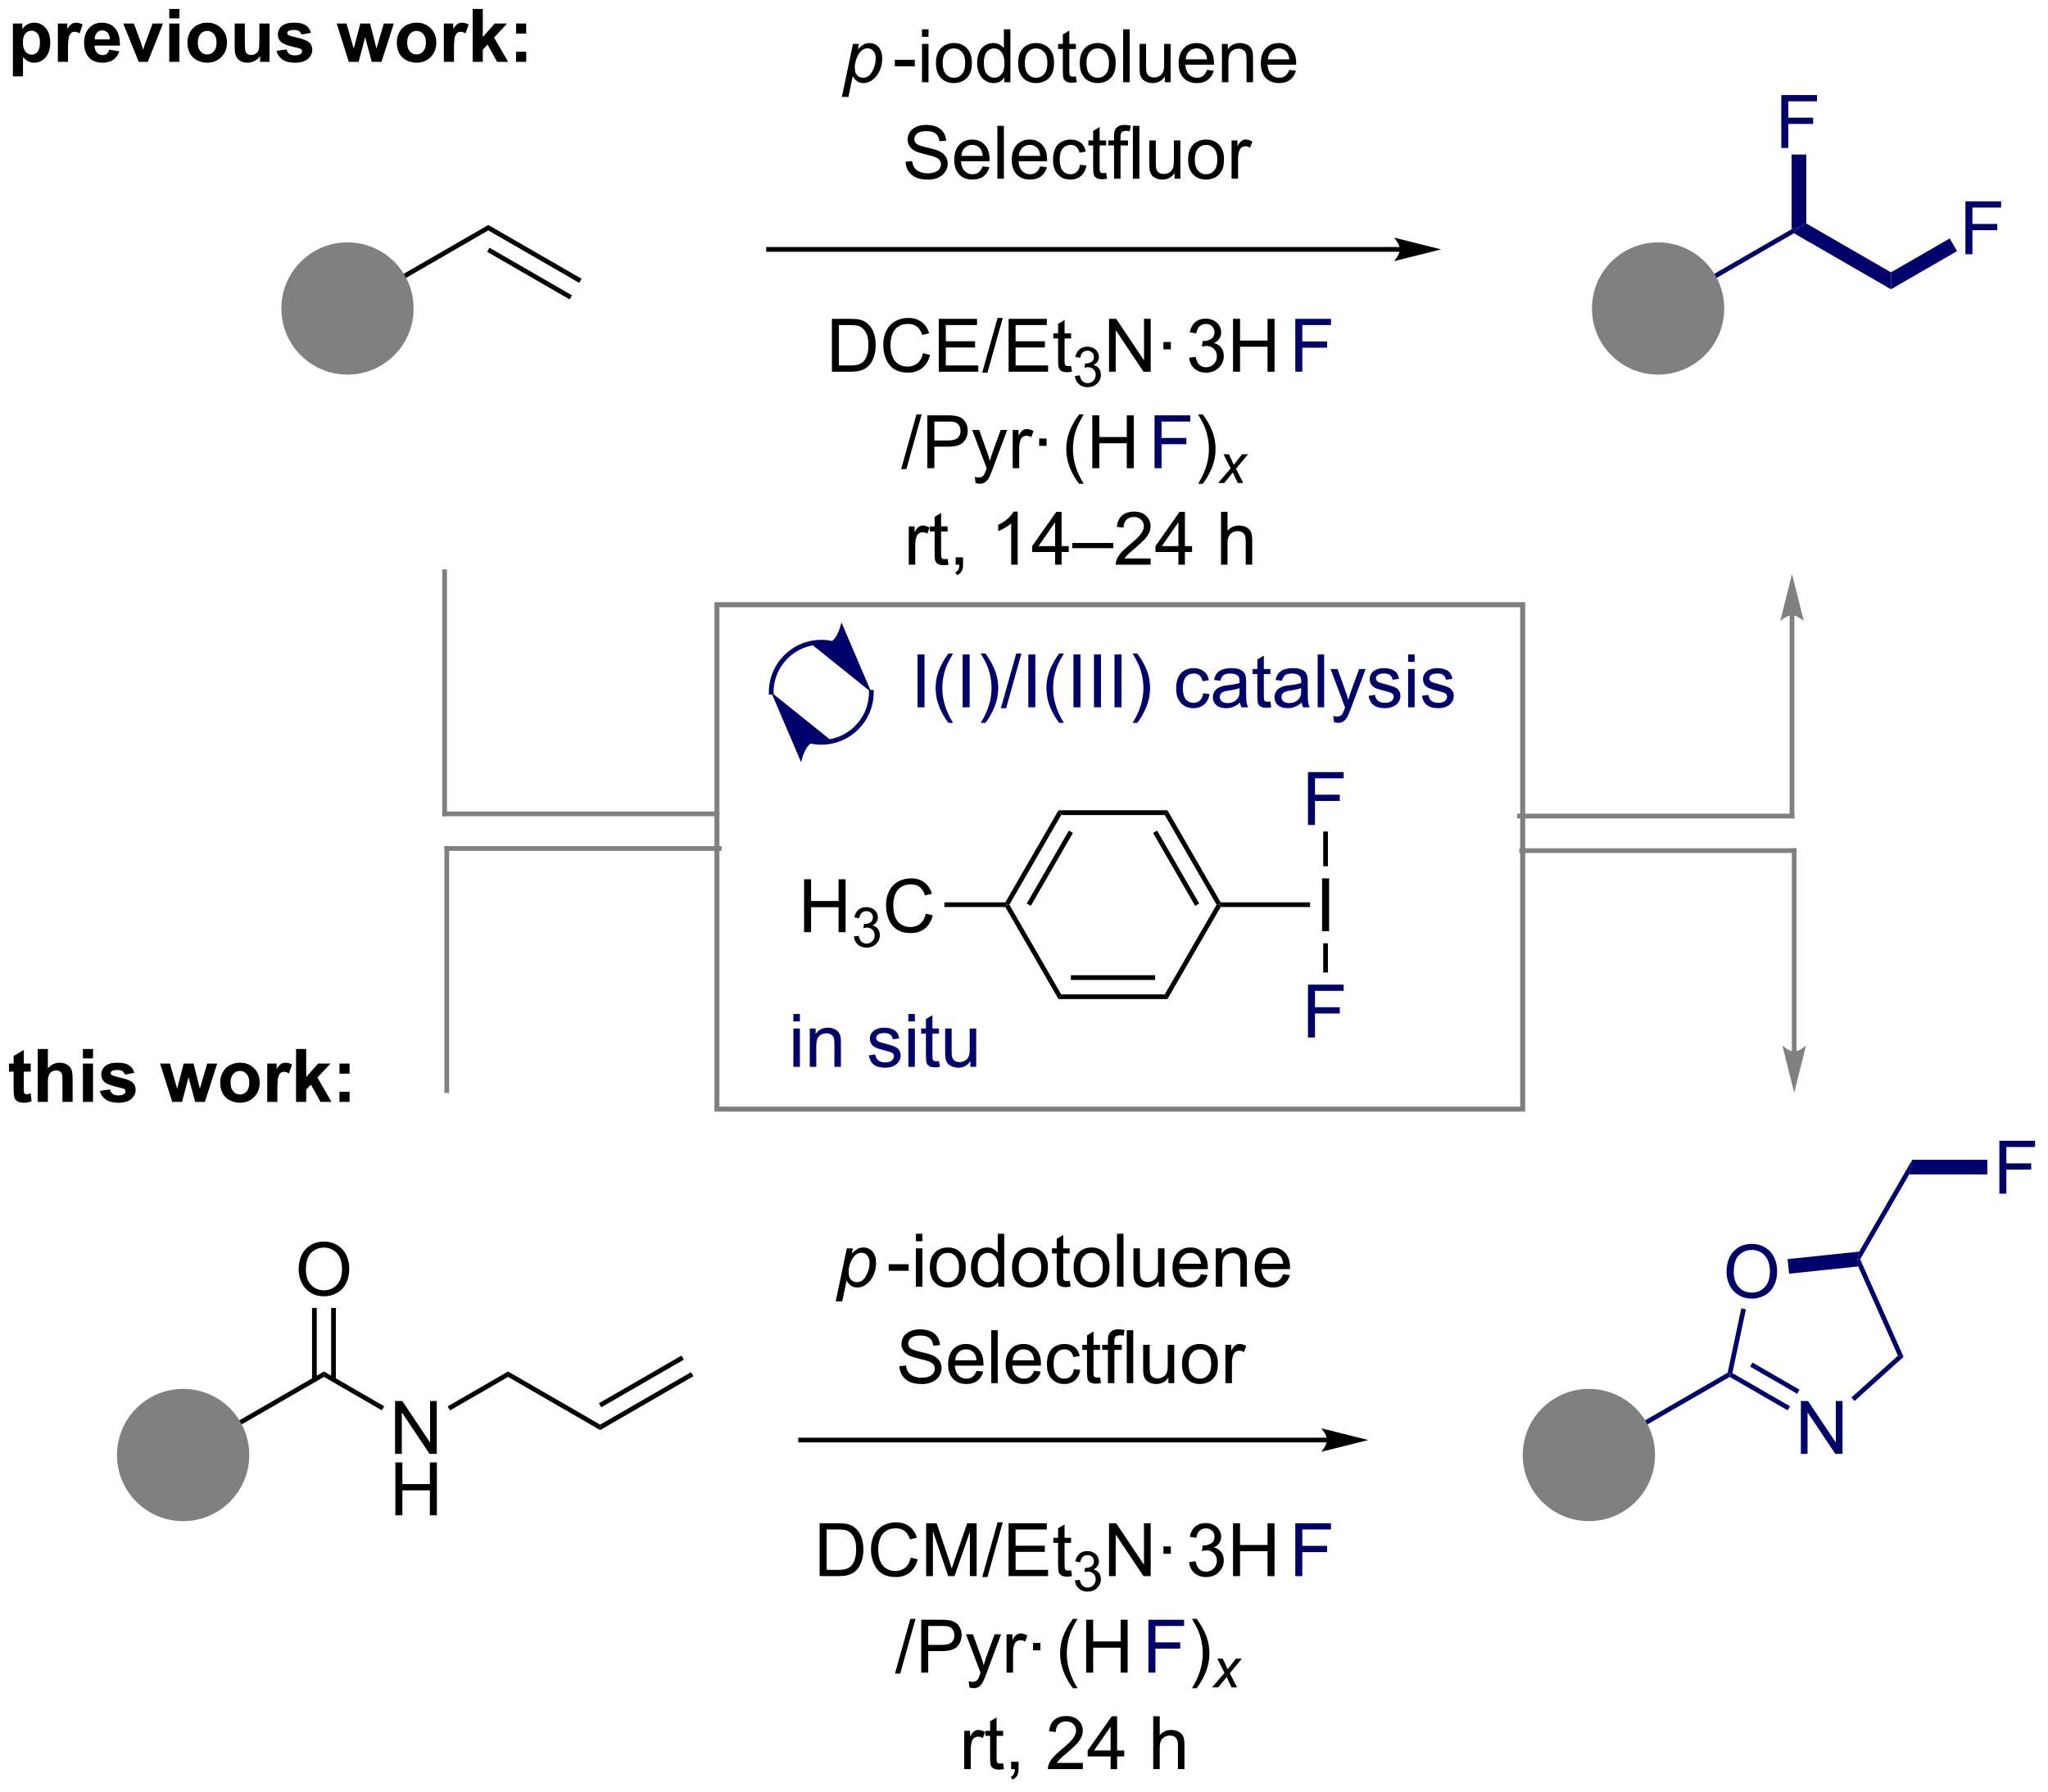 <?xml version="1.0" encoding="UTF-8"?>
<!DOCTYPE svg PUBLIC '-//W3C//DTD SVG 1.0//EN'
          'http://www.w3.org/TR/2001/REC-SVG-20010904/DTD/svg10.dtd'>
<svg stroke-dasharray="none" shape-rendering="auto" xmlns="http://www.w3.org/2000/svg" font-family="'Dialog'" text-rendering="auto" width="304" fill-opacity="1" color-interpolation="auto" color-rendering="auto" preserveAspectRatio="xMidYMid meet" font-size="12px" viewBox="0 0 304 266" fill="black" xmlns:xlink="http://www.w3.org/1999/xlink" stroke="black" image-rendering="auto" stroke-miterlimit="10" stroke-linecap="square" stroke-linejoin="miter" font-style="normal" stroke-width="1" height="266" stroke-dashoffset="0" font-weight="normal" stroke-opacity="1"
><!--Generated by the Batik Graphics2D SVG Generator--><defs id="genericDefs"
  /><g
  ><defs id="defs1"
    ><clipPath clipPathUnits="userSpaceOnUse" id="clipPath1"
      ><path d="M0.759 2.354 L228.396 2.354 L228.396 201.587 L0.759 201.587 L0.759 2.354 Z"
      /></clipPath
      ><clipPath clipPathUnits="userSpaceOnUse" id="clipPath2"
      ><path d="M-1.037 5.947 L-1.037 199.64 L220.27 199.64 L220.27 5.947 Z"
      /></clipPath
    ></defs
    ><g transform="scale(1.333,1.333) translate(-0.759,-2.354) matrix(1.029,0,0,1.029,1.826,-3.763)"
    ><path d="M150.459 32.683 L82.134 32.683 L81.879 32.683 L81.879 33.194 L82.134 33.194 L150.459 33.194 L150.714 33.194 L150.714 32.683 L150.459 32.683 ZM154.923 32.938 L149.821 31.663 C149.821 31.663 150.459 32.38 150.459 32.938 C150.459 33.497 149.821 34.214 149.821 34.214 Z" stroke="none" clip-path="url(#clipPath2)"
    /></g
    ><g transform="matrix(1.371,0,0,1.371,1.423,-8.156)"
    ><path d="M90.111 16.445 L91.312 10.705 L91.965 10.705 L91.843 11.283 Q92.207 10.903 92.494 10.757 Q92.78 10.611 93.101 10.611 Q93.695 10.611 94.085 11.043 Q94.476 11.473 94.476 12.278 Q94.476 12.926 94.26 13.46 Q94.046 13.994 93.734 14.319 Q93.421 14.643 93.101 14.796 Q92.78 14.947 92.445 14.947 Q91.7 14.947 91.288 14.189 L90.82 16.445 L90.111 16.445 ZM91.512 13.158 Q91.512 13.622 91.577 13.801 Q91.676 14.056 91.898 14.213 Q92.122 14.369 92.413 14.369 Q93.023 14.369 93.398 13.684 Q93.773 12.997 93.773 12.283 Q93.773 11.754 93.52 11.468 Q93.27 11.181 92.895 11.181 Q92.624 11.181 92.392 11.325 Q92.163 11.465 91.965 11.749 Q91.77 12.033 91.64 12.444 Q91.512 12.853 91.512 13.158 Z" stroke="none" clip-path="url(#clipPath2)"
    /></g
    ><g transform="matrix(1.371,0,0,1.371,1.423,-8.156)"
    ><path d="M95.847 13.135 L95.847 12.426 L98.006 12.426 L98.006 13.135 L95.847 13.135 ZM98.787 9.934 L98.787 9.127 L99.49 9.127 L99.49 9.934 L98.787 9.934 ZM98.787 14.853 L98.787 10.705 L99.49 10.705 L99.49 14.853 L98.787 14.853 ZM100.299 12.778 Q100.299 11.627 100.939 11.072 Q101.476 10.611 102.244 10.611 Q103.101 10.611 103.642 11.171 Q104.187 11.731 104.187 12.721 Q104.187 13.52 103.945 13.981 Q103.705 14.439 103.246 14.694 Q102.788 14.947 102.244 14.947 Q101.374 14.947 100.835 14.39 Q100.299 13.83 100.299 12.778 ZM101.023 12.778 Q101.023 13.575 101.369 13.973 Q101.718 14.369 102.244 14.369 Q102.767 14.369 103.114 13.971 Q103.463 13.572 103.463 12.754 Q103.463 11.986 103.114 11.59 Q102.765 11.192 102.244 11.192 Q101.718 11.192 101.369 11.588 Q101.023 11.981 101.023 12.778 ZM107.701 14.853 L107.701 14.33 Q107.308 14.947 106.542 14.947 Q106.045 14.947 105.628 14.674 Q105.214 14.4 104.985 13.911 Q104.756 13.418 104.756 12.783 Q104.756 12.161 104.961 11.655 Q105.17 11.15 105.584 10.882 Q105.998 10.611 106.511 10.611 Q106.886 10.611 107.177 10.77 Q107.472 10.926 107.654 11.181 L107.654 9.127 L108.355 9.127 L108.355 14.853 L107.701 14.853 ZM105.48 12.783 Q105.48 13.58 105.816 13.976 Q106.151 14.369 106.607 14.369 Q107.068 14.369 107.391 13.991 Q107.714 13.614 107.714 12.84 Q107.714 11.989 107.386 11.59 Q107.058 11.192 106.576 11.192 Q106.107 11.192 105.792 11.575 Q105.48 11.958 105.48 12.783 ZM109.197 12.778 Q109.197 11.627 109.838 11.072 Q110.374 10.611 111.142 10.611 Q111.999 10.611 112.541 11.171 Q113.085 11.731 113.085 12.721 Q113.085 13.52 112.843 13.981 Q112.603 14.439 112.145 14.694 Q111.687 14.947 111.142 14.947 Q110.273 14.947 109.734 14.39 Q109.197 13.83 109.197 12.778 ZM109.921 12.778 Q109.921 13.575 110.267 13.973 Q110.616 14.369 111.142 14.369 Q111.666 14.369 112.012 13.971 Q112.361 13.572 112.361 12.754 Q112.361 11.986 112.012 11.59 Q111.663 11.192 111.142 11.192 Q110.616 11.192 110.267 11.588 Q109.921 11.981 109.921 12.778 ZM115.443 14.223 L115.545 14.846 Q115.248 14.908 115.013 14.908 Q114.631 14.908 114.42 14.788 Q114.209 14.666 114.123 14.468 Q114.037 14.27 114.037 13.637 L114.037 11.252 L113.521 11.252 L113.521 10.705 L114.037 10.705 L114.037 9.676 L114.737 9.254 L114.737 10.705 L115.443 10.705 L115.443 11.252 L114.737 11.252 L114.737 13.676 Q114.737 13.978 114.774 14.064 Q114.81 14.15 114.894 14.202 Q114.98 14.252 115.136 14.252 Q115.253 14.252 115.443 14.223 ZM115.869 12.778 Q115.869 11.627 116.51 11.072 Q117.046 10.611 117.814 10.611 Q118.671 10.611 119.213 11.171 Q119.757 11.731 119.757 12.721 Q119.757 13.52 119.515 13.981 Q119.275 14.439 118.817 14.694 Q118.359 14.947 117.814 14.947 Q116.945 14.947 116.405 14.39 Q115.869 13.83 115.869 12.778 ZM116.593 12.778 Q116.593 13.575 116.939 13.973 Q117.288 14.369 117.814 14.369 Q118.338 14.369 118.684 13.971 Q119.033 13.572 119.033 12.754 Q119.033 11.986 118.684 11.59 Q118.335 11.192 117.814 11.192 Q117.288 11.192 116.939 11.588 Q116.593 11.981 116.593 12.778 ZM120.566 14.853 L120.566 9.127 L121.269 9.127 L121.269 14.853 L120.566 14.853 ZM125.077 14.853 L125.077 14.244 Q124.593 14.947 123.76 14.947 Q123.392 14.947 123.075 14.806 Q122.757 14.666 122.601 14.452 Q122.447 14.239 122.385 13.931 Q122.343 13.723 122.343 13.275 L122.343 10.705 L123.046 10.705 L123.046 13.004 Q123.046 13.556 123.088 13.747 Q123.155 14.025 123.369 14.184 Q123.585 14.34 123.9 14.34 Q124.218 14.34 124.494 14.179 Q124.773 14.018 124.887 13.739 Q125.002 13.458 125.002 12.926 L125.002 10.705 L125.705 10.705 L125.705 14.853 L125.077 14.853 ZM129.646 13.518 L130.373 13.606 Q130.201 14.244 129.735 14.596 Q129.271 14.947 128.55 14.947 Q127.638 14.947 127.105 14.387 Q126.573 13.825 126.573 12.814 Q126.573 11.768 127.112 11.189 Q127.651 10.611 128.511 10.611 Q129.342 10.611 129.868 11.179 Q130.396 11.744 130.396 12.77 Q130.396 12.833 130.394 12.958 L127.3 12.958 Q127.339 13.643 127.685 14.007 Q128.034 14.369 128.553 14.369 Q128.941 14.369 129.214 14.166 Q129.487 13.963 129.646 13.518 ZM127.339 12.379 L129.654 12.379 Q129.607 11.856 129.388 11.596 Q129.053 11.189 128.519 11.189 Q128.034 11.189 127.704 11.515 Q127.373 11.838 127.339 12.379 ZM131.257 14.853 L131.257 10.705 L131.89 10.705 L131.89 11.293 Q132.345 10.611 133.21 10.611 Q133.585 10.611 133.898 10.747 Q134.213 10.879 134.369 11.098 Q134.525 11.317 134.588 11.619 Q134.627 11.814 134.627 12.301 L134.627 14.853 L133.924 14.853 L133.924 12.33 Q133.924 11.9 133.84 11.687 Q133.76 11.473 133.551 11.348 Q133.343 11.221 133.062 11.221 Q132.611 11.221 132.286 11.507 Q131.96 11.791 131.96 12.588 L131.96 14.853 L131.257 14.853 ZM138.545 13.518 L139.271 13.606 Q139.099 14.244 138.633 14.596 Q138.17 14.947 137.448 14.947 Q136.537 14.947 136.003 14.387 Q135.472 13.825 135.472 12.814 Q135.472 11.768 136.011 11.189 Q136.55 10.611 137.409 10.611 Q138.24 10.611 138.766 11.179 Q139.295 11.744 139.295 12.77 Q139.295 12.833 139.292 12.958 L136.198 12.958 Q136.237 13.643 136.584 14.007 Q136.933 14.369 137.451 14.369 Q137.839 14.369 138.112 14.166 Q138.386 13.963 138.545 13.518 ZM136.237 12.379 L138.553 12.379 Q138.506 11.856 138.287 11.596 Q137.951 11.189 137.417 11.189 Q136.933 11.189 136.602 11.515 Q136.271 11.838 136.237 12.379 Z" stroke="none" clip-path="url(#clipPath2)"
    /></g
    ><g transform="matrix(1.371,0,0,1.371,1.423,-8.156)"
    ><path d="M97.01 23.462 L97.726 23.4 Q97.775 23.829 97.96 24.105 Q98.147 24.381 98.538 24.551 Q98.929 24.72 99.416 24.72 Q99.851 24.72 100.181 24.593 Q100.515 24.462 100.676 24.238 Q100.838 24.014 100.838 23.749 Q100.838 23.478 100.681 23.277 Q100.525 23.077 100.166 22.939 Q99.937 22.85 99.147 22.66 Q98.358 22.47 98.041 22.303 Q97.632 22.087 97.429 21.77 Q97.228 21.452 97.228 21.056 Q97.228 20.624 97.473 20.246 Q97.72 19.869 98.192 19.673 Q98.666 19.478 99.244 19.478 Q99.882 19.478 100.366 19.684 Q100.853 19.889 101.114 20.288 Q101.377 20.686 101.397 21.189 L100.671 21.244 Q100.611 20.702 100.272 20.426 Q99.937 20.147 99.275 20.147 Q98.588 20.147 98.272 20.4 Q97.96 20.65 97.96 21.006 Q97.96 21.314 98.181 21.514 Q98.4 21.712 99.325 21.923 Q100.249 22.131 100.593 22.288 Q101.093 22.517 101.33 22.871 Q101.569 23.225 101.569 23.686 Q101.569 24.142 101.306 24.548 Q101.046 24.952 100.554 25.178 Q100.064 25.402 99.452 25.402 Q98.674 25.402 98.147 25.176 Q97.624 24.947 97.325 24.494 Q97.025 24.038 97.01 23.462 ZM105.353 23.968 L106.08 24.056 Q105.908 24.694 105.442 25.046 Q104.978 25.397 104.257 25.397 Q103.345 25.397 102.812 24.837 Q102.28 24.275 102.28 23.264 Q102.28 22.218 102.819 21.639 Q103.358 21.061 104.218 21.061 Q105.049 21.061 105.575 21.629 Q106.103 22.194 106.103 23.22 Q106.103 23.283 106.101 23.408 L103.007 23.408 Q103.046 24.093 103.392 24.457 Q103.741 24.819 104.26 24.819 Q104.647 24.819 104.921 24.616 Q105.194 24.413 105.353 23.968 ZM103.046 22.829 L105.361 22.829 Q105.314 22.306 105.095 22.046 Q104.76 21.639 104.226 21.639 Q103.741 21.639 103.41 21.965 Q103.08 22.288 103.046 22.829 ZM106.948 25.303 L106.948 19.577 L107.651 19.577 L107.651 25.303 L106.948 25.303 ZM111.58 23.968 L112.306 24.056 Q112.135 24.694 111.668 25.046 Q111.205 25.397 110.483 25.397 Q109.572 25.397 109.038 24.837 Q108.507 24.275 108.507 23.264 Q108.507 22.218 109.046 21.639 Q109.585 21.061 110.444 21.061 Q111.275 21.061 111.801 21.629 Q112.33 22.194 112.33 23.22 Q112.33 23.283 112.327 23.408 L109.233 23.408 Q109.272 24.093 109.619 24.457 Q109.968 24.819 110.486 24.819 Q110.874 24.819 111.147 24.616 Q111.421 24.413 111.58 23.968 ZM109.272 22.829 L111.588 22.829 Q111.541 22.306 111.322 22.046 Q110.986 21.639 110.452 21.639 Q109.968 21.639 109.637 21.965 Q109.306 22.288 109.272 22.829 ZM115.896 23.783 L116.589 23.874 Q116.474 24.587 116.008 24.994 Q115.542 25.397 114.862 25.397 Q114.011 25.397 113.493 24.84 Q112.974 24.283 112.974 23.244 Q112.974 22.572 113.196 22.069 Q113.42 21.564 113.875 21.314 Q114.331 21.061 114.865 21.061 Q115.542 21.061 115.972 21.402 Q116.401 21.744 116.521 22.374 L115.839 22.478 Q115.74 22.061 115.493 21.85 Q115.245 21.639 114.894 21.639 Q114.362 21.639 114.029 22.02 Q113.698 22.4 113.698 23.225 Q113.698 24.061 114.019 24.441 Q114.339 24.819 114.855 24.819 Q115.269 24.819 115.545 24.566 Q115.823 24.311 115.896 23.783 ZM118.724 24.673 L118.826 25.296 Q118.529 25.358 118.295 25.358 Q117.912 25.358 117.701 25.238 Q117.49 25.116 117.404 24.918 Q117.318 24.72 117.318 24.087 L117.318 21.702 L116.802 21.702 L116.802 21.155 L117.318 21.155 L117.318 20.126 L118.019 19.704 L118.019 21.155 L118.724 21.155 L118.724 21.702 L118.019 21.702 L118.019 24.126 Q118.019 24.428 118.055 24.514 Q118.091 24.6 118.175 24.652 Q118.261 24.702 118.417 24.702 Q118.534 24.702 118.724 24.673 ZM119.58 25.303 L119.58 21.702 L118.96 21.702 L118.96 21.155 L119.58 21.155 L119.58 20.712 Q119.58 20.296 119.655 20.093 Q119.757 19.819 120.012 19.65 Q120.267 19.478 120.728 19.478 Q121.025 19.478 121.385 19.548 L121.28 20.163 Q121.062 20.124 120.866 20.124 Q120.546 20.124 120.413 20.262 Q120.28 20.397 120.28 20.772 L120.28 21.155 L121.088 21.155 L121.088 21.702 L120.28 21.702 L120.28 25.303 L119.58 25.303 ZM121.62 25.303 L121.62 19.577 L122.323 19.577 L122.323 25.303 L121.62 25.303 ZM126.132 25.303 L126.132 24.694 Q125.647 25.397 124.814 25.397 Q124.447 25.397 124.129 25.256 Q123.812 25.116 123.655 24.902 Q123.502 24.689 123.439 24.381 Q123.397 24.173 123.397 23.725 L123.397 21.155 L124.101 21.155 L124.101 23.454 Q124.101 24.006 124.142 24.197 Q124.21 24.475 124.424 24.634 Q124.64 24.79 124.955 24.79 Q125.272 24.79 125.549 24.629 Q125.827 24.468 125.942 24.189 Q126.056 23.908 126.056 23.376 L126.056 21.155 L126.76 21.155 L126.76 25.303 L126.132 25.303 ZM127.599 23.228 Q127.599 22.077 128.24 21.522 Q128.776 21.061 129.545 21.061 Q130.401 21.061 130.943 21.621 Q131.487 22.181 131.487 23.171 Q131.487 23.97 131.245 24.431 Q131.006 24.889 130.547 25.145 Q130.089 25.397 129.545 25.397 Q128.675 25.397 128.136 24.84 Q127.599 24.28 127.599 23.228 ZM128.323 23.228 Q128.323 24.025 128.67 24.423 Q129.019 24.819 129.545 24.819 Q130.068 24.819 130.414 24.421 Q130.763 24.022 130.763 23.204 Q130.763 22.436 130.414 22.04 Q130.065 21.642 129.545 21.642 Q129.019 21.642 128.67 22.038 Q128.323 22.431 128.323 23.228 ZM132.304 25.303 L132.304 21.155 L132.937 21.155 L132.937 21.783 Q133.179 21.343 133.382 21.202 Q133.588 21.061 133.835 21.061 Q134.189 21.061 134.556 21.288 L134.314 21.939 Q134.056 21.788 133.798 21.788 Q133.569 21.788 133.385 21.926 Q133.202 22.064 133.124 22.311 Q133.007 22.686 133.007 23.131 L133.007 25.303 L132.304 25.303 Z" stroke="none" clip-path="url(#clipPath2)"
    /></g
    ><g transform="matrix(1.371,0,0,1.371,1.423,-8.156)"
    ><path d="M89.034 46.203 L89.034 40.477 L91.008 40.477 Q91.674 40.477 92.026 40.558 Q92.518 40.672 92.867 40.969 Q93.32 41.352 93.544 41.948 Q93.768 42.542 93.768 43.308 Q93.768 43.961 93.615 44.466 Q93.463 44.969 93.224 45.3 Q92.987 45.628 92.703 45.818 Q92.422 46.008 92.021 46.107 Q91.62 46.203 91.102 46.203 L89.034 46.203 ZM89.792 45.526 L91.016 45.526 Q91.581 45.526 91.904 45.422 Q92.227 45.315 92.417 45.125 Q92.687 44.854 92.836 44.401 Q92.987 43.946 92.987 43.297 Q92.987 42.399 92.693 41.917 Q92.398 41.433 91.977 41.269 Q91.672 41.151 90.995 41.151 L89.792 41.151 L89.792 45.526 ZM98.897 44.196 L99.655 44.386 Q99.418 45.321 98.798 45.813 Q98.178 46.302 97.285 46.302 Q96.358 46.302 95.777 45.925 Q95.199 45.547 94.894 44.834 Q94.592 44.117 94.592 43.297 Q94.592 42.401 94.933 41.737 Q95.277 41.071 95.907 40.724 Q96.538 40.378 97.296 40.378 Q98.155 40.378 98.741 40.815 Q99.327 41.253 99.558 42.047 L98.811 42.222 Q98.613 41.597 98.233 41.313 Q97.855 41.026 97.28 41.026 Q96.621 41.026 96.176 41.344 Q95.733 41.659 95.553 42.193 Q95.374 42.727 95.374 43.292 Q95.374 44.024 95.587 44.568 Q95.801 45.112 96.249 45.383 Q96.699 45.651 97.223 45.651 Q97.858 45.651 98.298 45.284 Q98.741 44.917 98.897 44.196 ZM100.604 46.203 L100.604 40.477 L104.745 40.477 L104.745 41.151 L101.362 41.151 L101.362 42.907 L104.531 42.907 L104.531 43.578 L101.362 43.578 L101.362 45.526 L104.877 45.526 L104.877 46.203 L100.604 46.203 ZM105.307 46.302 L106.969 40.378 L107.531 40.378 L105.875 46.302 L105.307 46.302 ZM108.163 46.203 L108.163 40.477 L112.303 40.477 L112.303 41.151 L108.921 41.151 L108.921 42.907 L112.09 42.907 L112.09 43.578 L108.921 43.578 L108.921 45.526 L112.436 45.526 L112.436 46.203 L108.163 46.203 ZM114.928 45.573 L115.03 46.196 Q114.733 46.258 114.499 46.258 Q114.116 46.258 113.905 46.138 Q113.694 46.016 113.608 45.818 Q113.522 45.62 113.522 44.987 L113.522 42.602 L113.006 42.602 L113.006 42.055 L113.522 42.055 L113.522 41.026 L114.223 40.604 L114.223 42.055 L114.928 42.055 L114.928 42.602 L114.223 42.602 L114.223 45.026 Q114.223 45.328 114.259 45.414 Q114.296 45.5 114.379 45.552 Q114.465 45.602 114.621 45.602 Q114.738 45.602 114.928 45.573 Z" stroke="none" clip-path="url(#clipPath2)"
    /></g
    ><g transform="matrix(1.371,0,0,1.371,1.423,-8.156)"
    ><path d="M115.34 46.669 L115.868 46.598 Q115.96 47.047 116.176 47.245 Q116.395 47.442 116.71 47.442 Q117.081 47.442 117.336 47.184 Q117.594 46.926 117.594 46.546 Q117.594 46.182 117.356 45.948 Q117.12 45.712 116.752 45.712 Q116.604 45.712 116.381 45.77 L116.44 45.307 Q116.493 45.313 116.524 45.313 Q116.862 45.313 117.131 45.137 Q117.401 44.962 117.401 44.594 Q117.401 44.305 117.204 44.116 Q117.008 43.925 116.698 43.925 Q116.389 43.925 116.184 44.118 Q115.979 44.311 115.92 44.698 L115.393 44.604 Q115.491 44.073 115.832 43.782 Q116.176 43.491 116.686 43.491 Q117.038 43.491 117.332 43.641 Q117.629 43.792 117.786 44.053 Q117.942 44.313 117.942 44.606 Q117.942 44.885 117.791 45.114 Q117.643 45.343 117.35 45.477 Q117.731 45.565 117.942 45.843 Q118.153 46.118 118.153 46.534 Q118.153 47.096 117.743 47.489 Q117.332 47.88 116.706 47.88 Q116.141 47.88 115.766 47.544 Q115.393 47.206 115.34 46.669 Z" stroke="none" clip-path="url(#clipPath2)"
    /></g
    ><g transform="matrix(1.371,0,0,1.371,1.423,-8.156)"
    ><path d="M119.035 46.203 L119.035 40.477 L119.813 40.477 L122.821 44.972 L122.821 40.477 L123.548 40.477 L123.548 46.203 L122.769 46.203 L119.761 41.703 L119.761 46.203 L119.035 46.203 Z" stroke="none" clip-path="url(#clipPath2)"
    /></g
    ><g transform="matrix(1.371,0,0,1.371,1.423,-8.156)"
    ><path d="M124.927 43.784 L124.927 42.985 L125.726 42.985 L125.726 43.784 L124.927 43.784 Z" stroke="none" clip-path="url(#clipPath2)"
    /></g
    ><g transform="matrix(1.371,0,0,1.371,1.423,-8.156)"
    ><path d="M127.709 44.69 L128.412 44.597 Q128.535 45.196 128.824 45.459 Q129.115 45.722 129.535 45.722 Q130.03 45.722 130.371 45.378 Q130.714 45.034 130.714 44.526 Q130.714 44.042 130.397 43.729 Q130.082 43.414 129.592 43.414 Q129.394 43.414 129.097 43.492 L129.175 42.875 Q129.246 42.883 129.287 42.883 Q129.738 42.883 130.097 42.649 Q130.457 42.414 130.457 41.925 Q130.457 41.539 130.194 41.287 Q129.933 41.032 129.519 41.032 Q129.108 41.032 128.834 41.289 Q128.561 41.547 128.483 42.063 L127.779 41.938 Q127.91 41.229 128.365 40.841 Q128.824 40.453 129.504 40.453 Q129.972 40.453 130.365 40.654 Q130.761 40.854 130.97 41.203 Q131.178 41.55 131.178 41.94 Q131.178 42.313 130.977 42.617 Q130.78 42.922 130.389 43.102 Q130.897 43.219 131.178 43.589 Q131.459 43.956 131.459 44.511 Q131.459 45.261 130.912 45.784 Q130.365 46.305 129.53 46.305 Q128.777 46.305 128.277 45.857 Q127.779 45.407 127.709 44.69 ZM132.463 46.203 L132.463 40.477 L133.221 40.477 L133.221 42.828 L136.197 42.828 L136.197 40.477 L136.955 40.477 L136.955 46.203 L136.197 46.203 L136.197 43.503 L133.221 43.503 L133.221 46.203 L132.463 46.203 Z" stroke="none" clip-path="url(#clipPath2)"
    /></g
    ><g fill="rgb(0,0,106)" transform="matrix(1.371,0,0,1.371,1.423,-8.156)" stroke="rgb(0,0,106)"
    ><path d="M139.204 46.203 L139.204 40.477 L143.069 40.477 L143.069 41.151 L139.962 41.151 L139.962 42.925 L142.649 42.925 L142.649 43.602 L139.962 43.602 L139.962 46.203 L139.204 46.203 Z" stroke="none" clip-path="url(#clipPath2)"
    /></g
    ><g transform="matrix(1.371,0,0,1.371,1.423,-8.156)"
    ><path d="M96.527 56.752 L98.189 50.828 L98.751 50.828 L97.095 56.752 L96.527 56.752 ZM99.367 56.653 L99.367 50.927 L101.528 50.927 Q102.099 50.927 102.398 50.981 Q102.82 51.052 103.104 51.25 Q103.39 51.445 103.565 51.802 Q103.739 52.156 103.739 52.583 Q103.739 53.312 103.273 53.82 Q102.81 54.325 101.593 54.325 L100.125 54.325 L100.125 56.653 L99.367 56.653 ZM100.125 53.648 L101.606 53.648 Q102.341 53.648 102.648 53.375 Q102.958 53.101 102.958 52.606 Q102.958 52.247 102.776 51.992 Q102.593 51.734 102.296 51.653 Q102.106 51.601 101.591 51.601 L100.125 51.601 L100.125 53.648 ZM104.583 58.252 L104.505 57.591 Q104.734 57.653 104.906 57.653 Q105.14 57.653 105.281 57.575 Q105.421 57.497 105.513 57.356 Q105.578 57.252 105.726 56.833 Q105.747 56.776 105.789 56.661 L104.216 52.505 L104.974 52.505 L105.836 54.906 Q106.005 55.364 106.138 55.867 Q106.257 55.383 106.427 54.922 L107.312 52.505 L108.015 52.505 L106.437 56.724 Q106.185 57.409 106.044 57.666 Q105.856 58.013 105.614 58.174 Q105.372 58.338 105.036 58.338 Q104.833 58.338 104.583 58.252 ZM108.606 56.653 L108.606 52.505 L109.239 52.505 L109.239 53.133 Q109.481 52.693 109.685 52.552 Q109.89 52.411 110.138 52.411 Q110.492 52.411 110.859 52.638 L110.617 53.289 Q110.359 53.138 110.101 53.138 Q109.872 53.138 109.687 53.276 Q109.505 53.414 109.427 53.661 Q109.31 54.036 109.31 54.481 L109.31 56.653 L108.606 56.653 Z" stroke="none" clip-path="url(#clipPath2)"
    /></g
    ><g transform="matrix(1.371,0,0,1.371,1.423,-8.156)"
    ><path d="M111.474 54.234 L111.474 53.435 L112.273 53.435 L112.273 54.234 L111.474 54.234 Z" stroke="none" clip-path="url(#clipPath2)"
    /></g
    ><g transform="matrix(1.371,0,0,1.371,1.423,-8.156)"
    ><path d="M115.793 58.338 Q115.209 57.604 114.806 56.62 Q114.405 55.633 114.405 54.578 Q114.405 53.648 114.707 52.797 Q115.058 51.81 115.793 50.828 L116.295 50.828 Q115.824 51.64 115.67 51.989 Q115.433 52.528 115.295 53.114 Q115.129 53.843 115.129 54.583 Q115.129 56.461 116.295 58.338 L115.793 58.338 ZM117.225 56.653 L117.225 50.927 L117.983 50.927 L117.983 53.278 L120.959 53.278 L120.959 50.927 L121.717 50.927 L121.717 56.653 L120.959 56.653 L120.959 53.953 L117.983 53.953 L117.983 56.653 L117.225 56.653 Z" stroke="none" clip-path="url(#clipPath2)"
    /></g
    ><g fill="rgb(0,0,106)" transform="matrix(1.371,0,0,1.371,1.423,-8.156)" stroke="rgb(0,0,106)"
    ><path d="M123.966 56.653 L123.966 50.927 L127.83 50.927 L127.83 51.601 L124.724 51.601 L124.724 53.375 L127.411 53.375 L127.411 54.052 L124.724 54.052 L124.724 56.653 L123.966 56.653 Z" stroke="none" clip-path="url(#clipPath2)"
    /></g
    ><g transform="matrix(1.371,0,0,1.371,1.423,-8.156)"
    ><path d="M129.186 58.338 L128.681 58.338 Q129.85 56.461 129.85 54.583 Q129.85 53.849 129.681 53.125 Q129.548 52.539 129.311 52 Q129.157 51.648 128.681 50.828 L129.186 50.828 Q129.92 51.81 130.272 52.797 Q130.571 53.648 130.571 54.578 Q130.571 55.633 130.168 56.62 Q129.764 57.604 129.186 58.338 Z" stroke="none" clip-path="url(#clipPath2)"
    /></g
    ><g transform="matrix(1.371,0,0,1.371,1.423,-8.156)"
    ><path d="M130.851 58.253 L132.206 56.673 L131.429 55.142 L132.015 55.142 L132.278 55.695 Q132.425 56.005 132.542 56.291 L133.438 55.142 L134.087 55.142 L132.78 56.714 L133.565 58.253 L132.979 58.253 L132.669 57.621 Q132.569 57.417 132.442 57.119 L131.517 58.253 L130.851 58.253 Z" stroke="none" clip-path="url(#clipPath2)"
    /></g
    ><g transform="matrix(1.371,0,0,1.371,1.423,-8.156)"
    ><path d="M97.353 67.103 L97.353 62.955 L97.986 62.955 L97.986 63.583 Q98.228 63.142 98.431 63.002 Q98.636 62.861 98.884 62.861 Q99.238 62.861 99.605 63.088 L99.363 63.739 Q99.105 63.588 98.847 63.588 Q98.618 63.588 98.433 63.726 Q98.251 63.864 98.173 64.111 Q98.056 64.486 98.056 64.931 L98.056 67.103 L97.353 67.103 ZM101.558 66.473 L101.66 67.096 Q101.363 67.158 101.129 67.158 Q100.746 67.158 100.535 67.038 Q100.324 66.916 100.238 66.718 Q100.152 66.52 100.152 65.887 L100.152 63.502 L99.636 63.502 L99.636 62.955 L100.152 62.955 L100.152 61.926 L100.853 61.504 L100.853 62.955 L101.558 62.955 L101.558 63.502 L100.853 63.502 L100.853 65.926 Q100.853 66.228 100.889 66.314 Q100.926 66.4 101.009 66.452 Q101.095 66.502 101.251 66.502 Q101.368 66.502 101.558 66.473 ZM102.43 67.103 L102.43 66.301 L103.231 66.301 L103.231 67.103 Q103.231 67.546 103.075 67.817 Q102.919 68.088 102.578 68.236 L102.383 67.937 Q102.606 67.838 102.711 67.648 Q102.817 67.46 102.828 67.103 L102.43 67.103 ZM109.146 67.103 L108.442 67.103 L108.442 62.622 Q108.187 62.864 107.776 63.106 Q107.364 63.348 107.036 63.471 L107.036 62.791 Q107.625 62.512 108.065 62.119 Q108.508 61.723 108.692 61.353 L109.146 61.353 L109.146 67.103 ZM113.199 67.103 L113.199 65.731 L110.715 65.731 L110.715 65.088 L113.329 61.377 L113.902 61.377 L113.902 65.088 L114.676 65.088 L114.676 65.731 L113.902 65.731 L113.902 67.103 L113.199 67.103 ZM113.199 65.088 L113.199 62.504 L111.407 65.088 L113.199 65.088 ZM115.047 65.314 L115.047 64.747 L119.497 64.747 L119.497 65.314 L115.047 65.314 ZM123.54 66.426 L123.54 67.103 L119.754 67.103 Q119.746 66.848 119.837 66.614 Q119.98 66.228 120.298 65.853 Q120.618 65.478 121.22 64.986 Q122.152 64.221 122.48 63.773 Q122.808 63.325 122.808 62.926 Q122.808 62.51 122.509 62.223 Q122.212 61.934 121.73 61.934 Q121.222 61.934 120.918 62.239 Q120.613 62.544 120.611 63.083 L119.886 63.01 Q119.962 62.2 120.446 61.778 Q120.931 61.353 121.746 61.353 Q122.571 61.353 123.051 61.812 Q123.532 62.267 123.532 62.942 Q123.532 63.286 123.392 63.619 Q123.251 63.95 122.923 64.317 Q122.597 64.684 121.84 65.325 Q121.207 65.856 121.027 66.046 Q120.847 66.236 120.73 66.426 L123.54 66.426 ZM126.547 67.103 L126.547 65.731 L124.062 65.731 L124.062 65.088 L126.677 61.377 L127.25 61.377 L127.25 65.088 L128.023 65.088 L128.023 65.731 L127.25 65.731 L127.25 67.103 L126.547 67.103 ZM126.547 65.088 L126.547 62.504 L124.755 65.088 L126.547 65.088 ZM131.161 67.103 L131.161 61.377 L131.864 61.377 L131.864 63.431 Q132.357 62.861 133.107 62.861 Q133.567 62.861 133.906 63.044 Q134.247 63.223 134.393 63.544 Q134.539 63.864 134.539 64.473 L134.539 67.103 L133.836 67.103 L133.836 64.473 Q133.836 63.947 133.607 63.708 Q133.38 63.465 132.961 63.465 Q132.648 63.465 132.372 63.629 Q132.099 63.791 131.982 64.07 Q131.864 64.346 131.864 64.833 L131.864 67.103 L131.161 67.103 Z" stroke="none" clip-path="url(#clipPath2)"
    /></g
    ><g transform="matrix(1.371,0,0,1.371,1.423,-8.156)"
    ><path d="M0.357 8.498 L1.38 8.498 L1.38 9.107 Q1.578 8.794 1.917 8.599 Q2.258 8.404 2.672 8.404 Q3.396 8.404 3.898 8.972 Q4.404 9.537 4.404 10.547 Q4.404 11.586 3.896 12.164 Q3.388 12.74 2.664 12.74 Q2.32 12.74 2.042 12.604 Q1.763 12.466 1.453 12.133 L1.453 14.224 L0.357 14.224 L0.357 8.498 ZM1.443 10.5 Q1.443 11.201 1.719 11.534 Q1.997 11.867 2.396 11.867 Q2.779 11.867 3.031 11.563 Q3.287 11.255 3.287 10.555 Q3.287 9.904 3.023 9.589 Q2.763 9.271 2.375 9.271 Q1.974 9.271 1.708 9.581 Q1.443 9.891 1.443 10.5 ZM6.324 12.646 L5.228 12.646 L5.228 8.498 L6.246 8.498 L6.246 9.086 Q6.509 8.669 6.717 8.537 Q6.926 8.404 7.191 8.404 Q7.566 8.404 7.915 8.61 L7.574 9.568 Q7.298 9.388 7.059 9.388 Q6.829 9.388 6.668 9.516 Q6.509 9.641 6.415 9.974 Q6.324 10.305 6.324 11.365 L6.324 12.646 ZM10.789 11.326 L11.883 11.508 Q11.672 12.11 11.216 12.425 Q10.763 12.74 10.078 12.74 Q8.997 12.74 8.477 12.031 Q8.068 11.466 8.068 10.602 Q8.068 9.57 8.607 8.987 Q9.146 8.404 9.969 8.404 Q10.896 8.404 11.43 9.016 Q11.966 9.625 11.943 10.888 L9.193 10.888 Q9.203 11.375 9.456 11.649 Q9.711 11.919 10.091 11.919 Q10.349 11.919 10.523 11.779 Q10.7 11.638 10.789 11.326 ZM10.852 10.216 Q10.841 9.74 10.607 9.492 Q10.372 9.242 10.037 9.242 Q9.677 9.242 9.443 9.505 Q9.208 9.766 9.211 10.216 L10.852 10.216 ZM13.978 12.646 L12.306 8.498 L13.457 8.498 L14.238 10.615 L14.465 11.32 Q14.556 11.052 14.579 10.966 Q14.634 10.789 14.697 10.615 L15.486 8.498 L16.613 8.498 L14.965 12.646 L13.978 12.646 ZM17.287 7.935 L17.287 6.919 L18.383 6.919 L18.383 7.935 L17.287 7.935 ZM17.287 12.646 L17.287 8.498 L18.383 8.498 L18.383 12.646 L17.287 12.646 ZM19.254 10.513 Q19.254 9.966 19.522 9.456 Q19.793 8.943 20.288 8.675 Q20.783 8.404 21.392 8.404 Q22.332 8.404 22.934 9.016 Q23.535 9.625 23.535 10.56 Q23.535 11.5 22.928 12.12 Q22.322 12.74 21.4 12.74 Q20.829 12.74 20.311 12.482 Q19.793 12.224 19.522 11.727 Q19.254 11.227 19.254 10.513 ZM20.379 10.57 Q20.379 11.188 20.671 11.516 Q20.965 11.844 21.395 11.844 Q21.824 11.844 22.116 11.516 Q22.408 11.188 22.408 10.563 Q22.408 9.953 22.116 9.625 Q21.824 9.297 21.395 9.297 Q20.965 9.297 20.671 9.625 Q20.379 9.953 20.379 10.57 ZM27.125 12.646 L27.125 12.024 Q26.898 12.357 26.529 12.55 Q26.162 12.74 25.75 12.74 Q25.333 12.74 25 12.557 Q24.669 12.373 24.521 12.042 Q24.372 11.709 24.372 11.123 L24.372 8.498 L25.469 8.498 L25.469 10.404 Q25.469 11.279 25.529 11.477 Q25.591 11.672 25.75 11.789 Q25.912 11.904 26.156 11.904 Q26.438 11.904 26.659 11.75 Q26.883 11.594 26.963 11.367 Q27.047 11.138 27.047 10.248 L27.047 8.498 L28.146 8.498 L28.146 12.646 L27.125 12.646 ZM28.895 11.461 L29.996 11.294 Q30.066 11.615 30.28 11.781 Q30.496 11.945 30.884 11.945 Q31.309 11.945 31.525 11.789 Q31.668 11.68 31.668 11.498 Q31.668 11.373 31.59 11.289 Q31.509 11.211 31.223 11.146 Q29.895 10.852 29.54 10.61 Q29.048 10.274 29.048 9.677 Q29.048 9.138 29.473 8.771 Q29.9 8.404 30.793 8.404 Q31.645 8.404 32.059 8.682 Q32.473 8.959 32.629 9.5 L31.595 9.693 Q31.527 9.451 31.342 9.323 Q31.158 9.193 30.814 9.193 Q30.379 9.193 30.191 9.313 Q30.066 9.399 30.066 9.537 Q30.066 9.654 30.176 9.735 Q30.324 9.844 31.202 10.044 Q32.079 10.242 32.426 10.531 Q32.77 10.826 32.77 11.349 Q32.77 11.919 32.293 12.331 Q31.816 12.74 30.884 12.74 Q30.035 12.74 29.54 12.396 Q29.048 12.052 28.895 11.461 ZM36.728 12.646 L35.415 8.498 L36.48 8.498 L37.259 11.216 L37.973 8.498 L39.033 8.498 L39.723 11.216 L40.517 8.498 L41.598 8.498 L40.267 12.646 L39.212 12.646 L38.496 9.977 L37.793 12.646 L36.728 12.646 ZM41.922 10.513 Q41.922 9.966 42.19 9.456 Q42.461 8.943 42.956 8.675 Q43.45 8.404 44.06 8.404 Q45 8.404 45.602 9.016 Q46.203 9.625 46.203 10.56 Q46.203 11.5 45.596 12.12 Q44.99 12.74 44.068 12.74 Q43.497 12.74 42.979 12.482 Q42.461 12.224 42.19 11.727 Q41.922 11.227 41.922 10.513 ZM43.047 10.57 Q43.047 11.188 43.339 11.516 Q43.633 11.844 44.062 11.844 Q44.492 11.844 44.784 11.516 Q45.075 11.188 45.075 10.563 Q45.075 9.953 44.784 9.625 Q44.492 9.297 44.062 9.297 Q43.633 9.297 43.339 9.625 Q43.047 9.953 43.047 10.57 ZM48.113 12.646 L47.017 12.646 L47.017 8.498 L48.035 8.498 L48.035 9.086 Q48.298 8.669 48.507 8.537 Q48.715 8.404 48.98 8.404 Q49.355 8.404 49.704 8.61 L49.363 9.568 Q49.087 9.388 48.848 9.388 Q48.618 9.388 48.457 9.516 Q48.298 9.641 48.204 9.974 Q48.113 10.305 48.113 11.365 L48.113 12.646 ZM50.138 12.646 L50.138 6.919 L51.234 6.919 L51.234 9.959 L52.521 8.498 L53.872 8.498 L52.453 10.013 L53.974 12.646 L52.789 12.646 L51.747 10.781 L51.234 11.318 L51.234 12.646 L50.138 12.646 ZM54.837 9.594 L54.837 8.498 L55.934 8.498 L55.934 9.594 L54.837 9.594 ZM54.837 12.646 L54.837 11.547 L55.934 11.547 L55.934 12.646 L54.837 12.646 Z" stroke="none" clip-path="url(#clipPath2)"
    /></g
    ><g transform="matrix(1.371,0,0,1.371,1.423,-8.156)"
    ><path d="M2.289 121.127 L2.289 122.002 L1.539 122.002 L1.539 123.674 Q1.539 124.182 1.56 124.265 Q1.583 124.349 1.659 124.403 Q1.734 124.458 1.844 124.458 Q1.997 124.458 2.287 124.354 L2.38 125.206 Q1.997 125.37 1.513 125.37 Q1.216 125.37 0.977 125.271 Q0.74 125.169 0.628 125.013 Q0.516 124.854 0.474 124.583 Q0.438 124.393 0.438 123.81 L0.438 122.002 L-0.065 122.002 L-0.065 121.127 L0.438 121.127 L0.438 120.302 L1.539 119.661 L1.539 121.127 L2.289 121.127 ZM4.146 119.549 L4.146 121.653 Q4.677 121.034 5.414 121.034 Q5.794 121.034 6.099 121.174 Q6.404 121.315 6.557 121.534 Q6.711 121.752 6.768 122.018 Q6.825 122.284 6.825 122.841 L6.825 125.276 L5.727 125.276 L5.727 123.083 Q5.727 122.432 5.664 122.258 Q5.602 122.081 5.443 121.976 Q5.287 121.872 5.047 121.872 Q4.773 121.872 4.557 122.005 Q4.344 122.138 4.245 122.406 Q4.146 122.674 4.146 123.198 L4.146 125.276 L3.047 125.276 L3.047 119.549 L4.146 119.549 ZM7.939 120.565 L7.939 119.549 L9.035 119.549 L9.035 120.565 L7.939 120.565 ZM7.939 125.276 L7.939 121.127 L9.035 121.127 L9.035 125.276 L7.939 125.276 ZM9.773 124.091 L10.875 123.924 Q10.945 124.245 11.159 124.411 Q11.375 124.575 11.763 124.575 Q12.188 124.575 12.404 124.419 Q12.547 124.31 12.547 124.127 Q12.547 124.002 12.469 123.919 Q12.388 123.841 12.102 123.776 Q10.773 123.481 10.419 123.239 Q9.927 122.903 9.927 122.307 Q9.927 121.768 10.352 121.401 Q10.779 121.034 11.672 121.034 Q12.523 121.034 12.938 121.312 Q13.352 121.588 13.508 122.13 L12.474 122.323 Q12.406 122.081 12.221 121.953 Q12.037 121.823 11.693 121.823 Q11.258 121.823 11.07 121.942 Q10.945 122.028 10.945 122.166 Q10.945 122.284 11.055 122.364 Q11.203 122.474 12.081 122.674 Q12.958 122.872 13.305 123.161 Q13.648 123.456 13.648 123.979 Q13.648 124.549 13.172 124.961 Q12.695 125.37 11.763 125.37 Q10.914 125.37 10.419 125.026 Q9.927 124.682 9.773 124.091 ZM17.607 125.276 L16.294 121.127 L17.359 121.127 L18.138 123.846 L18.852 121.127 L19.912 121.127 L20.602 123.846 L21.396 121.127 L22.477 121.127 L21.146 125.276 L20.091 125.276 L19.375 122.606 L18.672 125.276 L17.607 125.276 ZM22.801 123.143 Q22.801 122.596 23.069 122.086 Q23.34 121.573 23.835 121.305 Q24.329 121.034 24.939 121.034 Q25.879 121.034 26.48 121.646 Q27.082 122.255 27.082 123.19 Q27.082 124.13 26.475 124.75 Q25.869 125.37 24.947 125.37 Q24.376 125.37 23.858 125.112 Q23.34 124.854 23.069 124.356 Q22.801 123.856 22.801 123.143 ZM23.926 123.2 Q23.926 123.817 24.217 124.146 Q24.512 124.474 24.941 124.474 Q25.371 124.474 25.663 124.146 Q25.954 123.817 25.954 123.192 Q25.954 122.583 25.663 122.255 Q25.371 121.927 24.941 121.927 Q24.512 121.927 24.217 122.255 Q23.926 122.583 23.926 123.2 ZM28.992 125.276 L27.896 125.276 L27.896 121.127 L28.914 121.127 L28.914 121.716 Q29.177 121.299 29.385 121.166 Q29.594 121.034 29.859 121.034 Q30.234 121.034 30.583 121.239 L30.242 122.198 Q29.966 122.018 29.727 122.018 Q29.497 122.018 29.336 122.146 Q29.177 122.271 29.083 122.604 Q28.992 122.935 28.992 123.995 L28.992 125.276 ZM31.017 125.276 L31.017 119.549 L32.113 119.549 L32.113 122.588 L33.4 121.127 L34.751 121.127 L33.332 122.643 L34.853 125.276 L33.668 125.276 L32.626 123.411 L32.113 123.948 L32.113 125.276 L31.017 125.276 ZM35.716 122.224 L35.716 121.127 L36.812 121.127 L36.812 122.224 L35.716 122.224 ZM35.716 125.276 L35.716 124.177 L36.812 124.177 L36.812 125.276 L35.716 125.276 Z" stroke="none" clip-path="url(#clipPath2)"
    /></g
    ><g transform="matrix(1.371,0,0,1.371,1.423,-8.156)"
    ><path d="M51.832 30.899 L51.832 30.31 L61.926 36.138 L61.671 36.58 ZM51.705 33.218 L60.636 38.374 L60.891 37.932 L51.96 32.776 Z" stroke="none" clip-path="url(#clipPath2)"
    /></g
    ><g transform="matrix(1.371,0,0,1.371,1.423,-8.156)"
    ><path d="M51.832 30.31 L51.832 30.899 L41.993 36.58 L41.738 36.138 Z" stroke="none" clip-path="url(#clipPath2)"
    /></g
    ><g fill="gray" transform="matrix(1.371,0,0,1.371,1.423,-8.156)" stroke="gray"
    ><path d="M36.584 46.262 C32.77 46.262 29.679 43.171 29.679 39.357 C29.679 35.544 32.77 32.452 36.584 32.452 C40.398 32.452 43.489 35.544 43.489 39.357 C43.489 43.171 40.398 46.262 36.584 46.262" stroke="none" clip-path="url(#clipPath2)"
    /></g
    ><g fill="gray" stroke-width="0.51" transform="matrix(1.371,0,0,1.371,1.423,-8.156)" stroke-linecap="round" stroke="gray" stroke-linejoin="round"
    ><path fill="none" d="M36.584 46.262 C32.77 46.262 29.679 43.171 29.679 39.357 C29.679 35.544 32.77 32.452 36.584 32.452 C40.398 32.452 43.489 35.544 43.489 39.357 C43.489 43.171 40.398 46.262 36.584 46.262" clip-path="url(#clipPath2)"
    /></g
    ><g fill="rgb(0,0,106)" transform="matrix(1.371,0,0,1.371,1.423,-8.156)" stroke="rgb(0,0,106)"
    ><path d="M193.192 31.21 L193.731 30.605 L194.525 30.146 L203.698 35.442 L203.698 37.275 Z" stroke="none" clip-path="url(#clipPath2)"
    /></g
    ><g fill="rgb(0,0,106)" transform="matrix(1.371,0,0,1.371,1.423,-8.156)" stroke="rgb(0,0,106)"
    ><path d="M192.937 30.768 L193.731 30.605 L193.192 31.21 L183.892 36.58 L183.637 36.138 Z" stroke="none" clip-path="url(#clipPath2)"
    /></g
    ><g fill="gray" transform="matrix(1.371,0,0,1.371,1.423,-8.156)" stroke="gray"
    ><path d="M178.483 46.262 C174.669 46.262 171.578 43.171 171.578 39.357 C171.578 35.544 174.669 32.452 178.483 32.452 C182.297 32.452 185.388 35.544 185.388 39.357 C185.388 43.171 182.297 46.262 178.483 46.262" stroke="none" clip-path="url(#clipPath2)"
    /></g
    ><g fill="gray" stroke-width="0.51" transform="matrix(1.371,0,0,1.371,1.423,-8.156)" stroke-linecap="round" stroke="gray" stroke-linejoin="round"
    ><path fill="none" d="M178.483 46.262 C174.669 46.262 171.578 43.171 171.578 39.357 C171.578 35.544 174.669 32.452 178.483 32.452 C182.297 32.452 185.388 35.544 185.388 39.357 C185.388 43.171 182.297 46.262 178.483 46.262" clip-path="url(#clipPath2)"
    /></g
    ><g fill="rgb(0,0,106)" transform="matrix(1.371,0,0,1.371,1.423,-8.156)" stroke="rgb(0,0,106)"
    ><path d="M191.825 21.971 L191.825 16.244 L195.689 16.244 L195.689 16.919 L192.583 16.919 L192.583 18.692 L195.27 18.692 L195.27 19.369 L192.583 19.369 L192.583 21.971 L191.825 21.971 Z" stroke="none" clip-path="url(#clipPath2)"
    /></g
    ><g fill="rgb(0,0,106)" transform="matrix(1.371,0,0,1.371,1.423,-8.156)" stroke="rgb(0,0,106)"
    ><path d="M194.525 30.146 L193.731 30.605 L192.937 30.768 L192.937 22.681 L194.525 22.681 Z" stroke="none" clip-path="url(#clipPath2)"
    /></g
    ><g fill="rgb(0,0,106)" transform="matrix(1.371,0,0,1.371,1.423,-8.156)" stroke="rgb(0,0,106)"
    ><path d="M211.758 33.48 L211.758 27.753 L215.623 27.753 L215.623 28.427 L212.516 28.427 L212.516 30.201 L215.204 30.201 L215.204 30.878 L212.516 30.878 L212.516 33.48 L211.758 33.48 Z" stroke="none" clip-path="url(#clipPath2)"
    /></g
    ><g fill="rgb(0,0,106)" transform="matrix(1.371,0,0,1.371,1.423,-8.156)" stroke="rgb(0,0,106)"
    ><path d="M203.698 37.275 L203.698 35.442 L210.058 31.771 L210.851 33.145 Z" stroke="none" clip-path="url(#clipPath2)"
    /></g
    ><g transform="matrix(1.371,0,0,1.371,1.423,-8.156)"
    ><path d="M142.641 161.641 L85.649 161.641 L85.394 161.641 L85.394 162.151 L85.649 162.151 L142.641 162.151 L142.897 162.151 L142.897 161.641 L142.641 161.641 ZM147.106 161.896 L142.004 160.62 C142.004 160.62 142.641 161.338 142.641 161.896 C142.641 162.454 142.004 163.172 142.004 163.172 Z" stroke="none" clip-path="url(#clipPath2)"
    /></g
    ><g transform="matrix(1.371,0,0,1.371,1.423,-8.156)"
    ><path d="M34.037 154.472 L34.037 155.061 L24.198 160.742 L23.943 160.3 Z" stroke="none" clip-path="url(#clipPath2)"
    /></g
    ><g fill="gray" transform="matrix(1.371,0,0,1.371,1.423,-8.156)" stroke="gray"
    ><path d="M18.789 170.425 C14.975 170.425 11.884 167.333 11.884 163.519 C11.884 159.706 14.975 156.614 18.789 156.614 C22.603 156.614 25.694 159.706 25.694 163.519 C25.694 167.333 22.603 170.425 18.789 170.425" stroke="none" clip-path="url(#clipPath2)"
    /></g
    ><g fill="gray" stroke-width="0.51" transform="matrix(1.371,0,0,1.371,1.423,-8.156)" stroke-linecap="round" stroke="gray" stroke-linejoin="round"
    ><path fill="none" d="M18.789 170.425 C14.975 170.425 11.884 167.333 11.884 163.519 C11.884 159.706 14.975 156.614 18.789 156.614 C22.603 156.614 25.694 159.706 25.694 163.519 C25.694 167.333 22.603 170.425 18.789 170.425" clip-path="url(#clipPath2)"
    /></g
    ><g fill="rgb(0,0,106)" transform="matrix(1.371,0,0,1.371,1.423,-8.156)" stroke="rgb(0,0,106)"
    ><path d="M193.94 163.396 L193.94 157.669 L194.718 157.669 L197.726 162.164 L197.726 157.669 L198.453 157.669 L198.453 163.396 L197.674 163.396 L194.666 158.896 L194.666 163.396 L193.94 163.396 Z" stroke="none" clip-path="url(#clipPath2)"
    /></g
    ><g fill="rgb(0,0,106)" transform="matrix(1.371,0,0,1.371,1.423,-8.156)" stroke="rgb(0,0,106)"
    ><path d="M186.238 155.061 L186.238 154.767 L186.526 154.638 L192.763 158.239 L192.508 158.681 ZM188.45 153.946 L193.544 156.887 L193.799 156.445 L188.705 153.504 Z" stroke="none" clip-path="url(#clipPath2)"
    /></g
    ><g fill="rgb(0,0,106)" transform="matrix(1.371,0,0,1.371,1.423,-8.156)" stroke="rgb(0,0,106)"
    ><path d="M186.012 154.603 L186.238 154.767 L186.238 155.061 L176.399 160.742 L176.144 160.3 Z" stroke="none" clip-path="url(#clipPath2)"
    /></g
    ><g fill="gray" transform="matrix(1.371,0,0,1.371,1.423,-8.156)" stroke="gray"
    ><path d="M170.99 170.425 C167.177 170.425 164.085 167.333 164.085 163.519 C164.085 159.706 167.177 156.614 170.99 156.614 C174.804 156.614 177.896 159.706 177.896 163.519 C177.896 167.333 174.804 170.425 170.99 170.425" stroke="none" clip-path="url(#clipPath2)"
    /></g
    ><g fill="gray" stroke-width="0.51" transform="matrix(1.371,0,0,1.371,1.423,-8.156)" stroke-linecap="round" stroke="gray" stroke-linejoin="round"
    ><path fill="none" d="M170.99 170.425 C167.177 170.425 164.085 167.333 164.085 163.519 C164.085 159.706 167.177 156.614 170.99 156.614 C174.804 156.614 177.896 159.706 177.896 163.519 C177.896 167.333 174.804 170.425 170.99 170.425" clip-path="url(#clipPath2)"
    /></g
    ><g transform="matrix(1.371,0,0,1.371,1.423,-8.156)"
    ><path d="M89.446 146.876 L90.647 141.137 L91.3 141.137 L91.178 141.715 Q91.542 141.335 91.829 141.189 Q92.115 141.043 92.436 141.043 Q93.029 141.043 93.42 141.475 Q93.811 141.905 93.811 142.71 Q93.811 143.358 93.594 143.892 Q93.381 144.426 93.068 144.751 Q92.756 145.074 92.436 145.228 Q92.115 145.379 91.779 145.379 Q91.034 145.379 90.623 144.621 L90.154 146.876 L89.446 146.876 ZM90.847 143.59 Q90.847 144.053 90.912 144.233 Q91.011 144.488 91.232 144.645 Q91.456 144.801 91.748 144.801 Q92.357 144.801 92.732 144.116 Q93.107 143.428 93.107 142.715 Q93.107 142.186 92.855 141.9 Q92.605 141.613 92.23 141.613 Q91.959 141.613 91.727 141.757 Q91.498 141.897 91.3 142.181 Q91.105 142.465 90.975 142.876 Q90.847 143.285 90.847 143.59 Z" stroke="none" clip-path="url(#clipPath2)"
    /></g
    ><g transform="matrix(1.371,0,0,1.371,1.423,-8.156)"
    ><path d="M95.182 143.566 L95.182 142.858 L97.341 142.858 L97.341 143.566 L95.182 143.566 ZM98.122 140.366 L98.122 139.559 L98.825 139.559 L98.825 140.366 L98.122 140.366 ZM98.122 145.285 L98.122 141.137 L98.825 141.137 L98.825 145.285 L98.122 145.285 ZM99.633 143.21 Q99.633 142.059 100.274 141.504 Q100.811 141.043 101.579 141.043 Q102.436 141.043 102.977 141.603 Q103.522 142.163 103.522 143.152 Q103.522 143.952 103.279 144.413 Q103.04 144.871 102.581 145.126 Q102.123 145.379 101.579 145.379 Q100.709 145.379 100.17 144.822 Q99.633 144.262 99.633 143.21 ZM100.358 143.21 Q100.358 144.007 100.704 144.405 Q101.053 144.801 101.579 144.801 Q102.102 144.801 102.449 144.402 Q102.798 144.004 102.798 143.186 Q102.798 142.418 102.449 142.022 Q102.1 141.624 101.579 141.624 Q101.053 141.624 100.704 142.02 Q100.358 142.413 100.358 143.21 ZM107.036 145.285 L107.036 144.762 Q106.643 145.379 105.877 145.379 Q105.38 145.379 104.963 145.106 Q104.549 144.832 104.32 144.343 Q104.091 143.85 104.091 143.215 Q104.091 142.593 104.296 142.087 Q104.505 141.582 104.919 141.314 Q105.333 141.043 105.846 141.043 Q106.221 141.043 106.512 141.202 Q106.807 141.358 106.989 141.613 L106.989 139.559 L107.689 139.559 L107.689 145.285 L107.036 145.285 ZM104.814 143.215 Q104.814 144.012 105.15 144.408 Q105.486 144.801 105.942 144.801 Q106.403 144.801 106.726 144.423 Q107.049 144.046 107.049 143.272 Q107.049 142.421 106.721 142.022 Q106.393 141.624 105.911 141.624 Q105.442 141.624 105.127 142.007 Q104.814 142.389 104.814 143.215 ZM108.532 143.21 Q108.532 142.059 109.173 141.504 Q109.709 141.043 110.477 141.043 Q111.334 141.043 111.876 141.603 Q112.42 142.163 112.42 143.152 Q112.42 143.952 112.178 144.413 Q111.938 144.871 111.48 145.126 Q111.022 145.379 110.477 145.379 Q109.608 145.379 109.068 144.822 Q108.532 144.262 108.532 143.21 ZM109.256 143.21 Q109.256 144.007 109.602 144.405 Q109.951 144.801 110.477 144.801 Q111.001 144.801 111.347 144.402 Q111.696 144.004 111.696 143.186 Q111.696 142.418 111.347 142.022 Q110.998 141.624 110.477 141.624 Q109.951 141.624 109.602 142.02 Q109.256 142.413 109.256 143.21 ZM114.778 144.655 L114.88 145.277 Q114.583 145.34 114.348 145.34 Q113.966 145.34 113.755 145.22 Q113.544 145.098 113.458 144.9 Q113.372 144.702 113.372 144.069 L113.372 141.684 L112.856 141.684 L112.856 141.137 L113.372 141.137 L113.372 140.108 L114.072 139.686 L114.072 141.137 L114.778 141.137 L114.778 141.684 L114.072 141.684 L114.072 144.108 Q114.072 144.41 114.109 144.496 Q114.145 144.582 114.229 144.634 Q114.314 144.684 114.471 144.684 Q114.588 144.684 114.778 144.655 ZM115.204 143.21 Q115.204 142.059 115.844 141.504 Q116.381 141.043 117.149 141.043 Q118.006 141.043 118.548 141.603 Q119.092 142.163 119.092 143.152 Q119.092 143.952 118.85 144.413 Q118.61 144.871 118.152 145.126 Q117.693 145.379 117.149 145.379 Q116.279 145.379 115.74 144.822 Q115.204 144.262 115.204 143.21 ZM115.928 143.21 Q115.928 144.007 116.274 144.405 Q116.623 144.801 117.149 144.801 Q117.673 144.801 118.019 144.402 Q118.368 144.004 118.368 143.186 Q118.368 142.418 118.019 142.022 Q117.67 141.624 117.149 141.624 Q116.623 141.624 116.274 142.02 Q115.928 142.413 115.928 143.21 ZM119.9 145.285 L119.9 139.559 L120.604 139.559 L120.604 145.285 L119.9 145.285 ZM124.412 145.285 L124.412 144.676 Q123.928 145.379 123.094 145.379 Q122.727 145.379 122.41 145.238 Q122.092 145.098 121.936 144.884 Q121.782 144.671 121.719 144.363 Q121.678 144.155 121.678 143.707 L121.678 141.137 L122.381 141.137 L122.381 143.436 Q122.381 143.988 122.423 144.178 Q122.49 144.457 122.704 144.616 Q122.92 144.772 123.235 144.772 Q123.553 144.772 123.829 144.611 Q124.108 144.449 124.222 144.171 Q124.337 143.889 124.337 143.358 L124.337 141.137 L125.04 141.137 L125.04 145.285 L124.412 145.285 ZM128.981 143.949 L129.708 144.038 Q129.536 144.676 129.07 145.027 Q128.606 145.379 127.885 145.379 Q126.973 145.379 126.439 144.819 Q125.908 144.257 125.908 143.246 Q125.908 142.199 126.447 141.621 Q126.986 141.043 127.846 141.043 Q128.677 141.043 129.202 141.611 Q129.731 142.176 129.731 143.202 Q129.731 143.264 129.729 143.389 L126.635 143.389 Q126.674 144.074 127.02 144.439 Q127.369 144.801 127.887 144.801 Q128.275 144.801 128.549 144.598 Q128.822 144.395 128.981 143.949 ZM126.674 142.811 L128.989 142.811 Q128.942 142.288 128.723 142.027 Q128.387 141.621 127.854 141.621 Q127.369 141.621 127.038 141.947 Q126.708 142.27 126.674 142.811 ZM130.592 145.285 L130.592 141.137 L131.225 141.137 L131.225 141.725 Q131.68 141.043 132.545 141.043 Q132.92 141.043 133.232 141.178 Q133.548 141.311 133.704 141.53 Q133.86 141.749 133.923 142.051 Q133.962 142.246 133.962 142.733 L133.962 145.285 L133.258 145.285 L133.258 142.762 Q133.258 142.332 133.175 142.119 Q133.095 141.905 132.886 141.78 Q132.678 141.652 132.397 141.652 Q131.946 141.652 131.62 141.939 Q131.295 142.223 131.295 143.02 L131.295 145.285 L130.592 145.285 ZM137.88 143.949 L138.606 144.038 Q138.434 144.676 137.968 145.027 Q137.505 145.379 136.783 145.379 Q135.872 145.379 135.338 144.819 Q134.807 144.257 134.807 143.246 Q134.807 142.199 135.346 141.621 Q135.885 141.043 136.744 141.043 Q137.575 141.043 138.101 141.611 Q138.63 142.176 138.63 143.202 Q138.63 143.264 138.627 143.389 L135.533 143.389 Q135.572 144.074 135.919 144.439 Q136.268 144.801 136.786 144.801 Q137.174 144.801 137.447 144.598 Q137.721 144.395 137.88 143.949 ZM135.572 142.811 L137.887 142.811 Q137.841 142.288 137.622 142.027 Q137.286 141.621 136.752 141.621 Q136.268 141.621 135.937 141.947 Q135.606 142.27 135.572 142.811 Z" stroke="none" clip-path="url(#clipPath2)"
    /></g
    ><g transform="matrix(1.371,0,0,1.371,1.423,-8.156)"
    ><path d="M96.344 153.894 L97.061 153.832 Q97.11 154.261 97.295 154.537 Q97.482 154.813 97.873 154.983 Q98.264 155.152 98.751 155.152 Q99.186 155.152 99.516 155.024 Q99.85 154.894 100.011 154.67 Q100.172 154.446 100.172 154.18 Q100.172 153.91 100.016 153.709 Q99.86 153.509 99.501 153.371 Q99.272 153.282 98.482 153.092 Q97.693 152.902 97.376 152.735 Q96.967 152.519 96.764 152.201 Q96.563 151.884 96.563 151.488 Q96.563 151.055 96.808 150.678 Q97.055 150.3 97.527 150.105 Q98.001 149.91 98.579 149.91 Q99.217 149.91 99.701 150.115 Q100.188 150.321 100.448 150.72 Q100.712 151.118 100.732 151.621 L100.006 151.675 Q99.946 151.134 99.607 150.858 Q99.272 150.579 98.61 150.579 Q97.922 150.579 97.607 150.832 Q97.295 151.082 97.295 151.438 Q97.295 151.746 97.516 151.946 Q97.735 152.144 98.659 152.355 Q99.584 152.563 99.928 152.72 Q100.428 152.949 100.665 153.303 Q100.904 153.657 100.904 154.118 Q100.904 154.574 100.641 154.98 Q100.381 155.384 99.889 155.61 Q99.399 155.834 98.787 155.834 Q98.008 155.834 97.482 155.608 Q96.959 155.378 96.659 154.925 Q96.36 154.47 96.344 153.894 ZM104.688 154.399 L105.415 154.488 Q105.243 155.126 104.777 155.477 Q104.313 155.829 103.592 155.829 Q102.68 155.829 102.147 155.269 Q101.615 154.707 101.615 153.696 Q101.615 152.649 102.154 152.071 Q102.693 151.493 103.553 151.493 Q104.383 151.493 104.909 152.061 Q105.438 152.626 105.438 153.652 Q105.438 153.714 105.436 153.839 L102.342 153.839 Q102.381 154.524 102.727 154.889 Q103.076 155.251 103.594 155.251 Q103.982 155.251 104.256 155.048 Q104.529 154.845 104.688 154.399 ZM102.381 153.261 L104.696 153.261 Q104.649 152.738 104.43 152.477 Q104.094 152.071 103.561 152.071 Q103.076 152.071 102.745 152.397 Q102.415 152.72 102.381 153.261 ZM106.283 155.735 L106.283 150.009 L106.986 150.009 L106.986 155.735 L106.283 155.735 ZM110.915 154.399 L111.641 154.488 Q111.469 155.126 111.003 155.477 Q110.54 155.829 109.818 155.829 Q108.907 155.829 108.373 155.269 Q107.842 154.707 107.842 153.696 Q107.842 152.649 108.381 152.071 Q108.92 151.493 109.779 151.493 Q110.61 151.493 111.136 152.061 Q111.665 152.626 111.665 153.652 Q111.665 153.714 111.662 153.839 L108.568 153.839 Q108.607 154.524 108.954 154.889 Q109.303 155.251 109.821 155.251 Q110.209 155.251 110.482 155.048 Q110.756 154.845 110.915 154.399 ZM108.607 153.261 L110.922 153.261 Q110.876 152.738 110.657 152.477 Q110.321 152.071 109.787 152.071 Q109.303 152.071 108.972 152.397 Q108.641 152.72 108.607 153.261 ZM115.231 154.214 L115.924 154.305 Q115.809 155.019 115.343 155.425 Q114.877 155.829 114.197 155.829 Q113.346 155.829 112.827 155.272 Q112.309 154.714 112.309 153.675 Q112.309 153.003 112.531 152.501 Q112.754 151.996 113.21 151.746 Q113.666 151.493 114.2 151.493 Q114.877 151.493 115.307 151.834 Q115.736 152.175 115.856 152.805 L115.174 152.91 Q115.075 152.493 114.827 152.282 Q114.58 152.071 114.228 152.071 Q113.697 152.071 113.364 152.451 Q113.033 152.832 113.033 153.657 Q113.033 154.493 113.353 154.873 Q113.674 155.251 114.189 155.251 Q114.603 155.251 114.879 154.998 Q115.158 154.743 115.231 154.214 ZM118.059 155.105 L118.161 155.727 Q117.864 155.79 117.629 155.79 Q117.247 155.79 117.036 155.67 Q116.825 155.548 116.739 155.35 Q116.653 155.152 116.653 154.519 L116.653 152.134 L116.137 152.134 L116.137 151.587 L116.653 151.587 L116.653 150.558 L117.353 150.136 L117.353 151.587 L118.059 151.587 L118.059 152.134 L117.353 152.134 L117.353 154.558 Q117.353 154.86 117.39 154.946 Q117.426 155.032 117.51 155.084 Q117.596 155.134 117.752 155.134 Q117.869 155.134 118.059 155.105 ZM118.915 155.735 L118.915 152.134 L118.295 152.134 L118.295 151.587 L118.915 151.587 L118.915 151.144 Q118.915 150.727 118.99 150.524 Q119.092 150.251 119.347 150.082 Q119.602 149.91 120.063 149.91 Q120.36 149.91 120.719 149.98 L120.615 150.595 Q120.397 150.555 120.201 150.555 Q119.881 150.555 119.748 150.694 Q119.615 150.829 119.615 151.204 L119.615 151.587 L120.422 151.587 L120.422 152.134 L119.615 152.134 L119.615 155.735 L118.915 155.735 ZM120.955 155.735 L120.955 150.009 L121.658 150.009 L121.658 155.735 L120.955 155.735 ZM125.467 155.735 L125.467 155.126 Q124.982 155.829 124.149 155.829 Q123.782 155.829 123.464 155.688 Q123.147 155.548 122.99 155.334 Q122.837 155.121 122.774 154.813 Q122.732 154.605 122.732 154.157 L122.732 151.587 L123.436 151.587 L123.436 153.886 Q123.436 154.438 123.477 154.628 Q123.545 154.907 123.758 155.066 Q123.975 155.222 124.29 155.222 Q124.607 155.222 124.883 155.061 Q125.162 154.899 125.277 154.621 Q125.391 154.339 125.391 153.808 L125.391 151.587 L126.094 151.587 L126.094 155.735 L125.467 155.735 ZM126.934 153.66 Q126.934 152.509 127.575 151.954 Q128.111 151.493 128.88 151.493 Q129.736 151.493 130.278 152.053 Q130.822 152.613 130.822 153.602 Q130.822 154.402 130.58 154.863 Q130.34 155.321 129.882 155.576 Q129.424 155.829 128.88 155.829 Q128.01 155.829 127.471 155.272 Q126.934 154.712 126.934 153.66 ZM127.658 153.66 Q127.658 154.457 128.005 154.855 Q128.353 155.251 128.88 155.251 Q129.403 155.251 129.749 154.852 Q130.098 154.454 130.098 153.636 Q130.098 152.868 129.749 152.472 Q129.4 152.074 128.88 152.074 Q128.353 152.074 128.005 152.47 Q127.658 152.863 127.658 153.66 ZM131.639 155.735 L131.639 151.587 L132.272 151.587 L132.272 152.214 Q132.514 151.774 132.717 151.634 Q132.923 151.493 133.17 151.493 Q133.524 151.493 133.891 151.72 L133.649 152.371 Q133.391 152.22 133.133 152.22 Q132.904 152.22 132.719 152.358 Q132.537 152.496 132.459 152.743 Q132.342 153.118 132.342 153.563 L132.342 155.735 L131.639 155.735 Z" stroke="none" clip-path="url(#clipPath2)"
    /></g
    ><g transform="matrix(1.371,0,0,1.371,1.423,-8.156)"
    ><path d="M87.704 176.635 L87.704 170.909 L89.678 170.909 Q90.345 170.909 90.697 170.989 Q91.189 171.104 91.538 171.401 Q91.991 171.784 92.215 172.38 Q92.439 172.974 92.439 173.739 Q92.439 174.393 92.285 174.898 Q92.134 175.401 91.895 175.732 Q91.658 176.06 91.374 176.25 Q91.093 176.44 90.692 176.539 Q90.29 176.635 89.772 176.635 L87.704 176.635 ZM88.462 175.958 L89.686 175.958 Q90.251 175.958 90.574 175.854 Q90.897 175.747 91.087 175.557 Q91.358 175.286 91.507 174.833 Q91.658 174.377 91.658 173.729 Q91.658 172.831 91.363 172.349 Q91.069 171.864 90.647 171.7 Q90.343 171.583 89.665 171.583 L88.462 171.583 L88.462 175.958 ZM97.568 174.627 L98.326 174.817 Q98.089 175.752 97.469 176.245 Q96.849 176.734 95.956 176.734 Q95.029 176.734 94.448 176.357 Q93.87 175.979 93.565 175.265 Q93.263 174.549 93.263 173.729 Q93.263 172.833 93.604 172.169 Q93.948 171.502 94.578 171.156 Q95.208 170.81 95.966 170.81 Q96.826 170.81 97.412 171.247 Q97.998 171.685 98.229 172.479 L97.482 172.653 Q97.284 172.028 96.904 171.745 Q96.526 171.458 95.951 171.458 Q95.292 171.458 94.846 171.776 Q94.404 172.091 94.224 172.625 Q94.044 173.159 94.044 173.724 Q94.044 174.456 94.258 175 Q94.471 175.544 94.919 175.815 Q95.37 176.083 95.893 176.083 Q96.529 176.083 96.969 175.716 Q97.412 175.349 97.568 174.627 ZM99.236 176.635 L99.236 170.909 L100.376 170.909 L101.733 174.963 Q101.921 175.528 102.007 175.81 Q102.103 175.497 102.311 174.893 L103.681 170.909 L104.702 170.909 L104.702 176.635 L103.97 176.635 L103.97 171.841 L102.306 176.635 L101.624 176.635 L99.968 171.76 L99.968 176.635 L99.236 176.635 ZM105.306 176.734 L106.968 170.81 L107.53 170.81 L105.874 176.734 L105.306 176.734 ZM108.162 176.635 L108.162 170.909 L112.302 170.909 L112.302 171.583 L108.919 171.583 L108.919 173.338 L112.089 173.338 L112.089 174.01 L108.919 174.01 L108.919 175.958 L112.435 175.958 L112.435 176.635 L108.162 176.635 ZM114.927 176.005 L115.029 176.627 Q114.732 176.69 114.498 176.69 Q114.115 176.69 113.904 176.57 Q113.693 176.448 113.607 176.25 Q113.521 176.052 113.521 175.419 L113.521 173.034 L113.005 173.034 L113.005 172.487 L113.521 172.487 L113.521 171.458 L114.221 171.036 L114.221 172.487 L114.927 172.487 L114.927 173.034 L114.221 173.034 L114.221 175.458 Q114.221 175.76 114.258 175.846 Q114.294 175.932 114.378 175.984 Q114.464 176.034 114.62 176.034 Q114.737 176.034 114.927 176.005 Z" stroke="none" clip-path="url(#clipPath2)"
    /></g
    ><g transform="matrix(1.371,0,0,1.371,1.423,-8.156)"
    ><path d="M115.339 177.1 L115.867 177.03 Q115.958 177.479 116.175 177.677 Q116.394 177.874 116.708 177.874 Q117.079 177.874 117.335 177.616 Q117.593 177.358 117.593 176.977 Q117.593 176.614 117.355 176.38 Q117.119 176.143 116.751 176.143 Q116.603 176.143 116.38 176.202 L116.439 175.739 Q116.492 175.745 116.523 175.745 Q116.861 175.745 117.13 175.569 Q117.4 175.393 117.4 175.026 Q117.4 174.737 117.203 174.548 Q117.007 174.356 116.697 174.356 Q116.388 174.356 116.183 174.55 Q115.978 174.743 115.919 175.13 L115.392 175.036 Q115.49 174.505 115.831 174.214 Q116.175 173.923 116.685 173.923 Q117.037 173.923 117.331 174.073 Q117.628 174.224 117.785 174.485 Q117.941 174.745 117.941 175.038 Q117.941 175.317 117.79 175.546 Q117.642 175.774 117.349 175.909 Q117.73 175.997 117.941 176.274 Q118.152 176.55 118.152 176.966 Q118.152 177.528 117.742 177.921 Q117.331 178.311 116.704 178.311 Q116.14 178.311 115.765 177.975 Q115.392 177.637 115.339 177.1 Z" stroke="none" clip-path="url(#clipPath2)"
    /></g
    ><g transform="matrix(1.371,0,0,1.371,1.423,-8.156)"
    ><path d="M119.034 176.635 L119.034 170.909 L119.812 170.909 L122.82 175.403 L122.82 170.909 L123.547 170.909 L123.547 176.635 L122.768 176.635 L119.76 172.135 L119.76 176.635 L119.034 176.635 Z" stroke="none" clip-path="url(#clipPath2)"
    /></g
    ><g transform="matrix(1.371,0,0,1.371,1.423,-8.156)"
    ><path d="M124.926 174.216 L124.926 173.416 L125.725 173.416 L125.725 174.216 L124.926 174.216 Z" stroke="none" clip-path="url(#clipPath2)"
    /></g
    ><g transform="matrix(1.371,0,0,1.371,1.423,-8.156)"
    ><path d="M127.708 175.122 L128.411 175.028 Q128.534 175.627 128.823 175.89 Q129.114 176.153 129.534 176.153 Q130.028 176.153 130.37 175.81 Q130.713 175.466 130.713 174.958 Q130.713 174.474 130.396 174.161 Q130.081 173.846 129.591 173.846 Q129.393 173.846 129.096 173.924 L129.174 173.307 Q129.245 173.315 129.286 173.315 Q129.737 173.315 130.096 173.081 Q130.456 172.846 130.456 172.357 Q130.456 171.971 130.192 171.719 Q129.932 171.463 129.518 171.463 Q129.107 171.463 128.833 171.721 Q128.56 171.979 128.482 172.495 L127.778 172.37 Q127.909 171.661 128.364 171.273 Q128.823 170.885 129.502 170.885 Q129.971 170.885 130.364 171.086 Q130.76 171.286 130.969 171.635 Q131.177 171.982 131.177 172.372 Q131.177 172.745 130.976 173.049 Q130.778 173.354 130.388 173.534 Q130.896 173.651 131.177 174.021 Q131.458 174.388 131.458 174.942 Q131.458 175.692 130.911 176.216 Q130.364 176.737 129.528 176.737 Q128.776 176.737 128.276 176.289 Q127.778 175.838 127.708 175.122 ZM132.462 176.635 L132.462 170.909 L133.22 170.909 L133.22 173.26 L136.196 173.26 L136.196 170.909 L136.954 170.909 L136.954 176.635 L136.196 176.635 L136.196 173.935 L133.22 173.935 L133.22 176.635 L132.462 176.635 Z" stroke="none" clip-path="url(#clipPath2)"
    /></g
    ><g fill="rgb(0,0,106)" transform="matrix(1.371,0,0,1.371,1.423,-8.156)" stroke="rgb(0,0,106)"
    ><path d="M139.203 176.635 L139.203 170.909 L143.067 170.909 L143.067 171.583 L139.961 171.583 L139.961 173.357 L142.648 173.357 L142.648 174.034 L139.961 174.034 L139.961 176.635 L139.203 176.635 Z" stroke="none" clip-path="url(#clipPath2)"
    /></g
    ><g transform="matrix(1.371,0,0,1.371,1.423,-8.156)"
    ><path d="M95.862 187.184 L97.523 181.26 L98.086 181.26 L96.43 187.184 L95.862 187.184 ZM98.702 187.085 L98.702 181.359 L100.863 181.359 Q101.433 181.359 101.733 181.413 Q102.155 181.484 102.439 181.682 Q102.725 181.877 102.9 182.234 Q103.074 182.588 103.074 183.015 Q103.074 183.744 102.608 184.252 Q102.144 184.757 100.928 184.757 L99.46 184.757 L99.46 187.085 L98.702 187.085 ZM99.46 184.08 L100.941 184.08 Q101.676 184.08 101.983 183.807 Q102.293 183.533 102.293 183.038 Q102.293 182.679 102.111 182.424 Q101.928 182.166 101.631 182.085 Q101.441 182.033 100.926 182.033 L99.46 182.033 L99.46 184.08 ZM103.918 188.684 L103.84 188.023 Q104.069 188.085 104.241 188.085 Q104.475 188.085 104.616 188.007 Q104.756 187.929 104.847 187.788 Q104.913 187.684 105.061 187.265 Q105.082 187.208 105.124 187.093 L103.551 182.937 L104.308 182.937 L105.17 185.338 Q105.34 185.796 105.472 186.299 Q105.592 185.814 105.761 185.353 L106.647 182.937 L107.35 182.937 L105.772 187.155 Q105.519 187.84 105.379 188.098 Q105.191 188.445 104.949 188.606 Q104.707 188.77 104.371 188.77 Q104.168 188.77 103.918 188.684 ZM107.941 187.085 L107.941 182.937 L108.574 182.937 L108.574 183.564 Q108.816 183.124 109.019 182.984 Q109.225 182.843 109.472 182.843 Q109.827 182.843 110.194 183.07 L109.952 183.721 Q109.694 183.57 109.436 183.57 Q109.207 183.57 109.022 183.708 Q108.84 183.846 108.761 184.093 Q108.644 184.468 108.644 184.913 L108.644 187.085 L107.941 187.085 Z" stroke="none" clip-path="url(#clipPath2)"
    /></g
    ><g transform="matrix(1.371,0,0,1.371,1.423,-8.156)"
    ><path d="M110.808 184.666 L110.808 183.867 L111.608 183.867 L111.608 184.666 L110.808 184.666 Z" stroke="none" clip-path="url(#clipPath2)"
    /></g
    ><g transform="matrix(1.371,0,0,1.371,1.423,-8.156)"
    ><path d="M115.127 188.77 Q114.544 188.036 114.141 187.051 Q113.74 186.064 113.74 185.01 Q113.74 184.08 114.042 183.228 Q114.393 182.242 115.127 181.26 L115.63 181.26 Q115.159 182.072 115.005 182.421 Q114.768 182.96 114.63 183.546 Q114.463 184.275 114.463 185.015 Q114.463 186.893 115.63 188.77 L115.127 188.77 ZM116.56 187.085 L116.56 181.359 L117.318 181.359 L117.318 183.71 L120.294 183.71 L120.294 181.359 L121.052 181.359 L121.052 187.085 L120.294 187.085 L120.294 184.385 L117.318 184.385 L117.318 187.085 L116.56 187.085 Z" stroke="none" clip-path="url(#clipPath2)"
    /></g
    ><g fill="rgb(0,0,106)" transform="matrix(1.371,0,0,1.371,1.423,-8.156)" stroke="rgb(0,0,106)"
    ><path d="M123.301 187.085 L123.301 181.359 L127.165 181.359 L127.165 182.033 L124.058 182.033 L124.058 183.807 L126.746 183.807 L126.746 184.484 L124.058 184.484 L124.058 187.085 L123.301 187.085 Z" stroke="none" clip-path="url(#clipPath2)"
    /></g
    ><g transform="matrix(1.371,0,0,1.371,1.423,-8.156)"
    ><path d="M128.521 188.77 L128.016 188.77 Q129.185 186.893 129.185 185.015 Q129.185 184.28 129.016 183.557 Q128.883 182.971 128.646 182.432 Q128.492 182.08 128.016 181.26 L128.521 181.26 Q129.255 182.242 129.607 183.228 Q129.906 184.08 129.906 185.01 Q129.906 186.064 129.502 187.051 Q129.099 188.036 128.521 188.77 Z" stroke="none" clip-path="url(#clipPath2)"
    /></g
    ><g transform="matrix(1.371,0,0,1.371,1.423,-8.156)"
    ><path d="M130.185 188.685 L131.541 187.105 L130.764 185.574 L131.35 185.574 L131.613 186.127 Q131.76 186.437 131.877 186.722 L132.773 185.574 L133.422 185.574 L132.115 187.146 L132.9 188.685 L132.314 188.685 L132.004 188.052 Q131.904 187.849 131.777 187.55 L130.851 188.685 L130.185 188.685 Z" stroke="none" clip-path="url(#clipPath2)"
    /></g
    ><g transform="matrix(1.371,0,0,1.371,1.423,-8.156)"
    ><path d="M103.361 197.535 L103.361 193.387 L103.994 193.387 L103.994 194.014 Q104.236 193.574 104.439 193.434 Q104.645 193.293 104.892 193.293 Q105.247 193.293 105.614 193.52 L105.372 194.171 Q105.114 194.02 104.856 194.02 Q104.627 194.02 104.442 194.158 Q104.26 194.296 104.181 194.543 Q104.064 194.918 104.064 195.363 L104.064 197.535 L103.361 197.535 ZM107.567 196.905 L107.668 197.527 Q107.372 197.59 107.137 197.59 Q106.754 197.59 106.543 197.47 Q106.333 197.348 106.247 197.15 Q106.161 196.952 106.161 196.319 L106.161 193.934 L105.645 193.934 L105.645 193.387 L106.161 193.387 L106.161 192.358 L106.861 191.936 L106.861 193.387 L107.567 193.387 L107.567 193.934 L106.861 193.934 L106.861 196.358 Q106.861 196.66 106.898 196.746 Q106.934 196.832 107.017 196.884 Q107.103 196.934 107.26 196.934 Q107.377 196.934 107.567 196.905 ZM108.438 197.535 L108.438 196.733 L109.24 196.733 L109.24 197.535 Q109.24 197.978 109.084 198.249 Q108.928 198.52 108.587 198.668 L108.391 198.369 Q108.615 198.27 108.719 198.079 Q108.826 197.892 108.837 197.535 L108.438 197.535 ZM116.201 196.858 L116.201 197.535 L112.415 197.535 Q112.407 197.28 112.498 197.046 Q112.641 196.66 112.959 196.285 Q113.279 195.91 113.881 195.418 Q114.813 194.652 115.141 194.204 Q115.469 193.757 115.469 193.358 Q115.469 192.941 115.17 192.655 Q114.873 192.366 114.391 192.366 Q113.883 192.366 113.579 192.671 Q113.274 192.975 113.271 193.514 L112.547 193.441 Q112.623 192.632 113.107 192.21 Q113.592 191.785 114.407 191.785 Q115.232 191.785 115.712 192.244 Q116.193 192.699 116.193 193.374 Q116.193 193.718 116.053 194.051 Q115.912 194.382 115.584 194.749 Q115.258 195.116 114.501 195.757 Q113.868 196.288 113.688 196.478 Q113.508 196.668 113.391 196.858 L116.201 196.858 ZM119.208 197.535 L119.208 196.163 L116.723 196.163 L116.723 195.52 L119.338 191.809 L119.911 191.809 L119.911 195.52 L120.684 195.52 L120.684 196.163 L119.911 196.163 L119.911 197.535 L119.208 197.535 ZM119.208 195.52 L119.208 192.936 L117.416 195.52 L119.208 195.52 ZM123.822 197.535 L123.822 191.809 L124.525 191.809 L124.525 193.863 Q125.017 193.293 125.767 193.293 Q126.228 193.293 126.567 193.475 Q126.908 193.655 127.054 193.975 Q127.2 194.296 127.2 194.905 L127.2 197.535 L126.497 197.535 L126.497 194.905 Q126.497 194.379 126.267 194.139 Q126.041 193.897 125.622 193.897 Q125.309 193.897 125.033 194.061 Q124.76 194.223 124.642 194.501 Q124.525 194.777 124.525 195.264 L124.525 197.535 L123.822 197.535 Z" stroke="none" clip-path="url(#clipPath2)"
    /></g
    ><g transform="matrix(1.371,0,0,1.371,1.423,-8.156)"
    ><path d="M41.738 163.396 L41.738 157.669 L42.517 157.669 L45.525 162.164 L45.525 157.669 L46.251 157.669 L46.251 163.396 L45.472 163.396 L42.465 158.896 L42.465 163.396 L41.738 163.396 Z" stroke="none" clip-path="url(#clipPath2)"
    /></g
    ><g transform="matrix(1.371,0,0,1.371,1.423,-8.156)"
    ><path d="M41.769 170.046 L41.769 164.32 L42.527 164.32 L42.527 166.671 L45.504 166.671 L45.504 164.32 L46.262 164.32 L46.262 170.046 L45.504 170.046 L45.504 167.346 L42.527 167.346 L42.527 170.046 L41.769 170.046 Z" stroke="none" clip-path="url(#clipPath2)"
    /></g
    ><g transform="matrix(1.371,0,0,1.371,1.423,-8.156)"
    ><path d="M34.037 155.061 L34.037 154.472 L40.562 158.239 L40.307 158.681 Z" stroke="none" clip-path="url(#clipPath2)"
    /></g
    ><g transform="matrix(1.371,0,0,1.371,1.423,-8.156)"
    ><path d="M31.3 143.444 Q31.3 142.017 32.066 141.212 Q32.831 140.405 34.042 140.405 Q34.834 140.405 35.469 140.785 Q36.107 141.163 36.441 141.84 Q36.777 142.517 36.777 143.376 Q36.777 144.249 36.425 144.936 Q36.074 145.624 35.428 145.978 Q34.784 146.332 34.037 146.332 Q33.23 146.332 32.592 145.941 Q31.956 145.548 31.628 144.874 Q31.3 144.197 31.3 143.444 ZM32.081 143.454 Q32.081 144.491 32.636 145.087 Q33.193 145.681 34.034 145.681 Q34.889 145.681 35.441 145.079 Q35.995 144.478 35.995 143.374 Q35.995 142.673 35.758 142.152 Q35.521 141.631 35.066 141.345 Q34.612 141.056 34.045 141.056 Q33.24 141.056 32.659 141.611 Q32.081 142.163 32.081 143.454 Z" stroke="none" clip-path="url(#clipPath2)"
    /></g
    ><g transform="matrix(1.371,0,0,1.371,1.423,-8.156)"
    ><path d="M35.328 155.365 L35.328 147.589 L34.818 147.589 L34.818 155.365 ZM33.256 155.365 L33.256 147.589 L32.746 147.589 L32.746 155.365 Z" stroke="none" clip-path="url(#clipPath2)"
    /></g
    ><g transform="matrix(1.371,0,0,1.371,1.423,-8.156)"
    ><path d="M47.685 158.69 L47.43 158.248 L53.971 154.472 L53.971 155.061 Z" stroke="none" clip-path="url(#clipPath2)"
    /></g
    ><g transform="matrix(1.371,0,0,1.371,1.423,-8.156)"
    ><path d="M53.971 155.061 L53.971 154.472 L63.937 160.226 L63.937 160.816 Z" stroke="none" clip-path="url(#clipPath2)"
    /></g
    ><g transform="matrix(1.371,0,0,1.371,1.423,-8.156)"
    ><path d="M63.937 160.816 L63.937 160.226 L73.777 154.546 L74.032 154.988 ZM64.065 158.35 L72.996 153.194 L72.741 152.752 L63.81 157.908 Z" stroke="none" clip-path="url(#clipPath2)"
    /></g
    ><g fill="rgb(0,0,106)" transform="matrix(1.371,0,0,1.371,1.423,-8.156)" stroke="rgb(0,0,106)"
    ><path d="M185.894 143.696 Q185.894 142.268 186.66 141.464 Q187.425 140.656 188.636 140.656 Q189.428 140.656 190.064 141.037 Q190.702 141.414 191.035 142.091 Q191.371 142.768 191.371 143.628 Q191.371 144.5 191.019 145.188 Q190.668 145.875 190.022 146.229 Q189.379 146.584 188.631 146.584 Q187.824 146.584 187.186 146.193 Q186.55 145.8 186.222 145.125 Q185.894 144.448 185.894 143.696 ZM186.675 143.706 Q186.675 144.742 187.23 145.339 Q187.787 145.933 188.629 145.933 Q189.483 145.933 190.035 145.331 Q190.589 144.729 190.589 143.625 Q190.589 142.925 190.353 142.404 Q190.116 141.883 189.66 141.597 Q189.207 141.308 188.639 141.308 Q187.834 141.308 187.254 141.862 Q186.675 142.414 186.675 143.706 Z" stroke="none" clip-path="url(#clipPath2)"
    /></g
    ><g fill="rgb(0,0,106)" transform="matrix(1.371,0,0,1.371,1.423,-8.156)" stroke="rgb(0,0,106)"
    ><path d="M199.751 157.672 L199.409 157.293 L204.449 152.755 L205.066 152.886 Z" stroke="none" clip-path="url(#clipPath2)"
    /></g
    ><g fill="rgb(0,0,106)" transform="matrix(1.371,0,0,1.371,1.423,-8.156)" stroke="rgb(0,0,106)"
    ><path d="M205.066 152.886 L204.449 152.755 L200.149 143.097 L200.077 142.307 L200.363 142.322 Z" stroke="none" clip-path="url(#clipPath2)"
    /></g
    ><g fill="rgb(0,0,106)" transform="matrix(1.371,0,0,1.371,1.423,-8.156)" stroke="rgb(0,0,106)"
    ><path d="M200.254 141.49 L200.077 142.307 L200.149 143.097 L192.668 143.883 L192.503 142.305 Z" stroke="none" clip-path="url(#clipPath2)"
    /></g
    ><g fill="rgb(0,0,106)" transform="matrix(1.371,0,0,1.371,1.423,-8.156)" stroke="rgb(0,0,106)"
    ><path d="M187.493 147.636 L187.992 147.742 L186.526 154.638 L186.238 154.767 L186.012 154.603 Z" stroke="none" clip-path="url(#clipPath2)"
    /></g
    ><g fill="rgb(0,0,106)" transform="matrix(1.371,0,0,1.371,1.423,-8.156)" stroke="rgb(0,0,106)"
    ><path d="M200.363 142.322 L200.077 142.307 L200.254 141.49 L205.995 131.546 L205.667 133.133 Z" stroke="none" clip-path="url(#clipPath2)"
    /></g
    ><g fill="rgb(0,0,106)" transform="matrix(1.371,0,0,1.371,1.423,-8.156)" stroke="rgb(0,0,106)"
    ><path d="M215.434 135.215 L215.434 129.488 L219.298 129.488 L219.298 130.163 L216.191 130.163 L216.191 131.936 L218.879 131.936 L218.879 132.613 L216.191 132.613 L216.191 135.215 L215.434 135.215 Z" stroke="none" clip-path="url(#clipPath2)"
    /></g
    ><g fill="rgb(0,0,106)" transform="matrix(1.371,0,0,1.371,1.423,-8.156)" stroke="rgb(0,0,106)"
    ><path d="M205.667 133.133 L205.995 131.546 L214.13 131.546 L214.13 133.133 Z" stroke="none" clip-path="url(#clipPath2)"
    /></g
    ><g transform="matrix(1.371,0,0,1.371,1.423,-8.156)"
    ><path d="M131.12 103.667 L130.973 103.922 L130.678 103.922 L125.071 94.21 L125.366 93.7 ZM128.802 103.794 L124.243 95.899 L123.802 96.154 L128.36 104.049 Z" stroke="none" clip-path="url(#clipPath2)"
    /></g
    ><g transform="matrix(1.371,0,0,1.371,1.423,-8.156)"
    ><path d="M125.366 93.7 L125.071 94.21 L113.857 94.21 L113.563 93.7 Z" stroke="none" clip-path="url(#clipPath2)"
    /></g
    ><g transform="matrix(1.371,0,0,1.371,1.423,-8.156)"
    ><path d="M113.563 93.7 L113.857 94.21 L108.25 103.922 L107.956 103.922 L107.808 103.667 ZM114.685 95.899 L110.127 103.794 L110.569 104.049 L115.127 96.154 Z" stroke="none" clip-path="url(#clipPath2)"
    /></g
    ><g transform="matrix(1.371,0,0,1.371,1.423,-8.156)"
    ><path d="M107.808 104.177 L107.956 103.922 L108.25 103.922 L113.857 113.633 L113.563 114.144 Z" stroke="none" clip-path="url(#clipPath2)"
    /></g
    ><g transform="matrix(1.371,0,0,1.371,1.423,-8.156)"
    ><path d="M113.563 114.144 L113.857 113.633 L125.071 113.633 L125.366 114.144 ZM114.906 112.072 L124.023 112.072 L124.023 111.562 L114.906 111.562 Z" stroke="none" clip-path="url(#clipPath2)"
    /></g
    ><g transform="matrix(1.371,0,0,1.371,1.423,-8.156)"
    ><path d="M125.366 114.144 L125.071 113.633 L130.678 103.922 L130.973 103.922 L131.12 104.177 Z" stroke="none" clip-path="url(#clipPath2)"
    /></g
    ><g transform="matrix(1.371,0,0,1.371,1.423,-8.156)"
    ><path d="M86.02 106.897 L86.02 101.17 L86.778 101.17 L86.778 103.522 L89.754 103.522 L89.754 101.17 L90.512 101.17 L90.512 106.897 L89.754 106.897 L89.754 104.196 L86.778 104.196 L86.778 106.897 L86.02 106.897 Z" stroke="none" clip-path="url(#clipPath2)"
    /></g
    ><g transform="matrix(1.371,0,0,1.371,1.423,-8.156)"
    ><path d="M91.409 107.362 L91.936 107.292 Q92.028 107.741 92.245 107.938 Q92.463 108.135 92.778 108.135 Q93.149 108.135 93.405 107.878 Q93.663 107.62 93.663 107.239 Q93.663 106.876 93.424 106.641 Q93.188 106.405 92.821 106.405 Q92.672 106.405 92.45 106.464 L92.508 106.001 Q92.561 106.007 92.592 106.007 Q92.93 106.007 93.2 105.831 Q93.469 105.655 93.469 105.288 Q93.469 104.999 93.272 104.809 Q93.077 104.618 92.766 104.618 Q92.458 104.618 92.253 104.811 Q92.047 105.005 91.989 105.391 L91.462 105.298 Q91.559 104.766 91.901 104.475 Q92.245 104.184 92.755 104.184 Q93.106 104.184 93.401 104.335 Q93.698 104.485 93.854 104.747 Q94.01 105.007 94.01 105.299 Q94.01 105.579 93.86 105.807 Q93.712 106.036 93.419 106.171 Q93.799 106.258 94.01 106.536 Q94.221 106.811 94.221 107.227 Q94.221 107.79 93.811 108.182 Q93.401 108.573 92.774 108.573 Q92.21 108.573 91.835 108.237 Q91.462 107.899 91.409 107.362 Z" stroke="none" clip-path="url(#clipPath2)"
    /></g
    ><g transform="matrix(1.371,0,0,1.371,1.423,-8.156)"
    ><path d="M99.197 104.889 L99.955 105.079 Q99.718 106.014 99.098 106.506 Q98.478 106.996 97.585 106.996 Q96.658 106.996 96.077 106.618 Q95.499 106.24 95.194 105.527 Q94.892 104.811 94.892 103.99 Q94.892 103.095 95.233 102.431 Q95.577 101.764 96.207 101.418 Q96.838 101.071 97.595 101.071 Q98.455 101.071 99.041 101.509 Q99.627 101.946 99.858 102.74 L99.111 102.915 Q98.913 102.29 98.533 102.006 Q98.155 101.72 97.58 101.72 Q96.921 101.72 96.476 102.037 Q96.033 102.353 95.853 102.886 Q95.674 103.42 95.674 103.985 Q95.674 104.717 95.887 105.261 Q96.101 105.806 96.549 106.076 Q96.999 106.345 97.522 106.345 Q98.158 106.345 98.598 105.978 Q99.041 105.61 99.197 104.889 Z" stroke="none" clip-path="url(#clipPath2)"
    /></g
    ><g transform="matrix(1.371,0,0,1.371,1.423,-8.156)"
    ><path d="M107.808 103.667 L107.956 103.922 L107.808 104.177 L101.214 104.177 L101.214 103.667 Z" stroke="none" clip-path="url(#clipPath2)"
    /></g
    ><g transform="matrix(1.371,0,0,1.371,1.423,-8.156)"
    ><path d="M142.104 106.797 L142.104 101.07 L142.862 101.07 L142.862 106.797 L142.104 106.797 Z" stroke="none" clip-path="url(#clipPath2)"
    /></g
    ><g transform="matrix(1.371,0,0,1.371,1.423,-8.156)"
    ><path d="M131.12 104.177 L130.973 103.922 L131.12 103.667 L140.803 103.667 L140.803 104.177 Z" stroke="none" clip-path="url(#clipPath2)"
    /></g
    ><g fill="rgb(0,0,106)" transform="matrix(1.371,0,0,1.371,1.423,-8.156)" stroke="rgb(0,0,106)"
    ><path d="M140.575 95.288 L140.575 89.562 L144.44 89.562 L144.44 90.236 L141.333 90.236 L141.333 92.01 L144.021 92.01 L144.021 92.687 L141.333 92.687 L141.333 95.288 L140.575 95.288 Z" stroke="none" clip-path="url(#clipPath2)"
    /></g
    ><g transform="matrix(1.371,0,0,1.371,1.423,-8.156)"
    ><path d="M142.737 99.758 L142.226 99.758 L142.226 95.998 L142.737 95.998 Z" stroke="none" clip-path="url(#clipPath2)"
    /></g
    ><g fill="rgb(0,0,106)" transform="matrix(1.371,0,0,1.371,1.423,-8.156)" stroke="rgb(0,0,106)"
    ><path d="M140.575 118.305 L140.575 112.579 L144.44 112.579 L144.44 113.253 L141.333 113.253 L141.333 115.027 L144.021 115.027 L144.021 115.704 L141.333 115.704 L141.333 118.305 L140.575 118.305 Z" stroke="none" clip-path="url(#clipPath2)"
    /></g
    ><g transform="matrix(1.371,0,0,1.371,1.423,-8.156)"
    ><path d="M142.226 108.101 L142.737 108.101 L142.737 111.267 L142.226 111.267 Z" stroke="none" clip-path="url(#clipPath2)"
    /></g
    ><g fill="gray" stroke-width="0.51" transform="matrix(1.371,0,0,1.371,1.423,-8.156)" stroke="gray"
    ><path fill="none" d="M76.589 71.438 L163.817 71.438 L163.817 126.066 L76.589 126.066 Z" clip-path="url(#clipPath2)"
    /></g
    ><g fill="gray" stroke-width="0.51" transform="matrix(1.371,0,0,1.371,1.423,-8.156)" stroke="gray"
    ><path fill="none" d="M76.589 71.438 L163.817 71.438 L163.817 126.066 L76.589 126.066 Z" clip-path="url(#clipPath2)"
    /></g
    ><g fill="rgb(0,0,106)" transform="matrix(1.371,0,0,1.371,1.423,-8.156)" stroke="rgb(0,0,106)"
    ><path d="M84.862 116.563 L84.862 115.756 L85.566 115.756 L85.566 116.563 L84.862 116.563 ZM84.862 121.483 L84.862 117.334 L85.566 117.334 L85.566 121.483 L84.862 121.483 ZM86.637 121.483 L86.637 117.334 L87.27 117.334 L87.27 117.923 Q87.726 117.24 88.59 117.24 Q88.965 117.24 89.278 117.376 Q89.593 117.509 89.749 117.728 Q89.906 117.946 89.968 118.248 Q90.007 118.444 90.007 118.931 L90.007 121.483 L89.304 121.483 L89.304 118.959 Q89.304 118.53 89.221 118.316 Q89.14 118.103 88.932 117.978 Q88.723 117.85 88.442 117.85 Q87.992 117.85 87.666 118.136 Q87.34 118.42 87.34 119.217 L87.34 121.483 L86.637 121.483 ZM93.028 120.243 L93.723 120.134 Q93.781 120.553 94.049 120.777 Q94.317 120.998 94.796 120.998 Q95.281 120.998 95.515 120.8 Q95.749 120.603 95.749 120.337 Q95.749 120.1 95.543 119.962 Q95.398 119.868 94.825 119.725 Q94.051 119.53 93.752 119.386 Q93.452 119.243 93.299 118.993 Q93.145 118.74 93.145 118.436 Q93.145 118.157 93.27 117.923 Q93.398 117.686 93.617 117.53 Q93.781 117.407 94.064 117.324 Q94.348 117.24 94.671 117.24 Q95.161 117.24 95.528 117.381 Q95.898 117.522 96.072 117.761 Q96.249 118.001 96.317 118.405 L95.629 118.498 Q95.583 118.178 95.356 117.998 Q95.132 117.819 94.723 117.819 Q94.239 117.819 94.031 117.98 Q93.825 118.139 93.825 118.353 Q93.825 118.49 93.911 118.6 Q93.997 118.712 94.179 118.787 Q94.286 118.826 94.801 118.967 Q95.546 119.165 95.84 119.293 Q96.137 119.42 96.304 119.662 Q96.473 119.905 96.473 120.264 Q96.473 120.615 96.267 120.925 Q96.062 121.235 95.674 121.407 Q95.288 121.576 94.801 121.576 Q93.992 121.576 93.567 121.24 Q93.145 120.905 93.028 120.243 ZM97.312 116.563 L97.312 115.756 L98.015 115.756 L98.015 116.563 L97.312 116.563 ZM97.312 121.483 L97.312 117.334 L98.015 117.334 L98.015 121.483 L97.312 121.483 ZM100.62 120.853 L100.722 121.475 Q100.425 121.537 100.191 121.537 Q99.808 121.537 99.597 121.418 Q99.386 121.295 99.3 121.097 Q99.214 120.899 99.214 120.266 L99.214 117.881 L98.698 117.881 L98.698 117.334 L99.214 117.334 L99.214 116.306 L99.915 115.884 L99.915 117.334 L100.62 117.334 L100.62 117.881 L99.915 117.881 L99.915 120.306 Q99.915 120.608 99.951 120.694 Q99.987 120.78 100.071 120.832 Q100.157 120.881 100.313 120.881 Q100.43 120.881 100.62 120.853 ZM104.028 121.483 L104.028 120.873 Q103.543 121.576 102.71 121.576 Q102.343 121.576 102.025 121.436 Q101.708 121.295 101.551 121.082 Q101.398 120.868 101.335 120.561 Q101.293 120.353 101.293 119.905 L101.293 117.334 L101.997 117.334 L101.997 119.634 Q101.997 120.186 102.038 120.376 Q102.106 120.655 102.32 120.813 Q102.536 120.97 102.851 120.97 Q103.168 120.97 103.445 120.808 Q103.723 120.647 103.838 120.368 Q103.952 120.087 103.952 119.556 L103.952 117.334 L104.656 117.334 L104.656 121.483 L104.028 121.483 Z" stroke="none" clip-path="url(#clipPath2)"
    /></g
    ><g fill="gray" transform="matrix(1.371,0,0,1.371,1.423,-8.156)" stroke="gray"
    ><path d="M76.605 93.833 L47.102 93.833 L46.847 93.833 L46.847 94.343 L47.102 94.343 L76.605 94.343 L76.86 94.343 L76.86 93.833 L76.605 93.833 Z" stroke="none" clip-path="url(#clipPath2)"
    /></g
    ><g fill="gray" transform="matrix(1.371,0,0,1.371,1.423,-8.156)" stroke="gray"
    ><path d="M76.839 97.579 L47.337 97.579 L47.081 97.579 L47.081 98.089 L47.337 98.089 L76.839 98.089 L77.094 98.089 L77.094 97.579 L76.839 97.579 Z" stroke="none" clip-path="url(#clipPath2)"
    /></g
    ><g fill="gray" transform="matrix(1.371,0,0,1.371,1.423,-8.156)" stroke="gray"
    ><path d="M192.984 94.067 L163.481 94.067 L163.226 94.067 L163.226 94.577 L163.481 94.577 L192.984 94.577 L193.239 94.577 L193.239 94.067 L192.984 94.067 Z" stroke="none" clip-path="url(#clipPath2)"
    /></g
    ><g fill="gray" transform="matrix(1.371,0,0,1.371,1.423,-8.156)" stroke="gray"
    ><path d="M193.218 97.813 L163.716 97.813 L163.46 97.813 L163.46 98.323 L163.716 98.323 L193.218 98.323 L193.473 98.323 L193.473 97.813 L193.218 97.813 Z" stroke="none" clip-path="url(#clipPath2)"
    /></g
    ><g fill="gray" transform="matrix(1.371,0,0,1.371,1.423,-8.156)" stroke="gray"
    ><path d="M192.728 72.569 L192.728 94.322 L192.728 94.577 L193.239 94.577 L193.239 94.322 L193.239 72.569 L193.239 72.314 L192.728 72.314 L192.728 72.569 ZM192.984 68.104 L191.708 73.207 C191.708 73.207 192.426 72.569 192.984 72.569 C193.542 72.569 194.259 73.207 194.259 73.207 Z" stroke="none" clip-path="url(#clipPath2)"
    /></g
    ><g fill="gray" transform="matrix(1.371,0,0,1.371,1.423,-8.156)" stroke="gray"
    ><path d="M192.963 98.068 L192.963 119.821 L192.963 120.076 L193.473 120.076 L193.473 119.821 L193.473 98.068 L193.473 97.813 L192.963 97.813 L192.963 98.068 ZM193.218 124.286 L194.493 119.184 C194.493 119.184 193.776 119.821 193.218 119.821 C192.66 119.821 191.942 119.184 191.942 119.184 Z" stroke="none" clip-path="url(#clipPath2)"
    /></g
    ><g fill="gray" transform="matrix(1.371,0,0,1.371,1.423,-8.156)" stroke="gray"
    ><path d="M46.847 67.87 L46.847 94.088 L46.847 94.343 L47.357 94.343 L47.357 94.088 L47.357 67.87 L47.357 67.615 L46.847 67.615 L46.847 67.87 Z" stroke="none" clip-path="url(#clipPath2)"
    /></g
    ><g fill="gray" transform="matrix(1.371,0,0,1.371,1.423,-8.156)" stroke="gray"
    ><path d="M47.081 97.834 L47.081 124.052 L47.081 124.307 L47.592 124.307 L47.592 124.052 L47.592 97.834 L47.592 97.579 L47.081 97.579 L47.081 97.834 Z" stroke="none" clip-path="url(#clipPath2)"
    /></g
    ><g fill="rgb(0,0,106)" transform="matrix(1.371,0,0,1.371,1.423,-8.156)" stroke="rgb(0,0,106)"
    ><path d="M89.409 75.451 L89.409 75.451 L89.404 75.45 L89.4 75.448 C89.389 75.445 89.377 75.442 89.366 75.439 C89.343 75.433 89.321 75.427 89.298 75.421 C89.207 75.398 89.116 75.377 89.024 75.358 C88.654 75.282 88.271 75.243 87.88 75.243 C86.315 75.243 84.895 75.876 83.866 76.905 C82.837 77.934 82.203 79.355 82.203 80.919 L82.203 81.174 L82.713 81.174 L82.713 80.919 C82.713 79.49 83.293 78.199 84.227 77.266 C85.16 76.333 86.45 75.753 87.88 75.753 C88.237 75.753 88.585 75.789 88.921 75.858 C89.005 75.875 89.089 75.894 89.171 75.915 C89.192 75.921 89.213 75.926 89.233 75.932 C89.243 75.935 89.253 75.937 89.264 75.94 L89.268 75.941 L89.27 75.942 L89.268 75.941 L89.513 76.012 L89.655 75.522 L89.409 75.451 ZM93.301 80.919 L90.059 73.337 C90.059 73.337 89.768 74.814 89.07 75.343 C88.373 75.871 86.873 75.755 86.873 75.755 Z" stroke="none" clip-path="url(#clipPath2)"
    /></g
    ><g fill="rgb(0,0,106)" transform="matrix(1.371,0,0,1.371,1.423,-8.156)" stroke="rgb(0,0,106)"
    ><path d="M86.35 86.387 L86.351 86.388 L86.356 86.389 L86.36 86.39 C86.371 86.393 86.382 86.396 86.394 86.399 C86.416 86.406 86.439 86.411 86.461 86.417 C86.552 86.441 86.643 86.462 86.736 86.481 C87.106 86.556 87.488 86.596 87.88 86.596 C89.445 86.596 90.865 85.962 91.894 84.933 C92.923 83.904 93.556 82.484 93.556 80.919 L93.556 80.664 L93.046 80.664 L93.046 80.919 C93.046 82.349 92.466 83.639 91.533 84.573 C90.6 85.506 89.309 86.086 87.88 86.086 C87.523 86.086 87.174 86.05 86.838 85.981 C86.754 85.964 86.671 85.944 86.588 85.923 C86.568 85.918 86.547 85.912 86.526 85.907 C86.516 85.904 86.506 85.901 86.496 85.898 L86.492 85.897 L86.49 85.897 L86.491 85.897 L86.246 85.826 L86.105 86.317 L86.35 86.387 ZM82.458 80.919 L85.7 88.501 C85.7 88.501 85.992 87.025 86.689 86.496 C87.386 85.967 88.887 86.084 88.887 86.084 Z" stroke="none" clip-path="url(#clipPath2)"
    /></g
    ><g fill="rgb(0,0,106)" transform="matrix(1.371,0,0,1.371,1.423,-8.156)" stroke="rgb(0,0,106)"
    ><path d="M98.301 82.546 L98.301 76.819 L99.059 76.819 L99.059 82.546 L98.301 82.546 ZM101.649 84.231 Q101.065 83.496 100.662 82.512 Q100.26 81.525 100.26 80.471 Q100.26 79.541 100.563 78.689 Q100.914 77.702 101.649 76.721 L102.151 76.721 Q101.68 77.533 101.526 77.882 Q101.289 78.421 101.151 79.007 Q100.984 79.736 100.984 80.476 Q100.984 82.353 102.151 84.231 L101.649 84.231 ZM103.188 82.546 L103.188 76.819 L103.945 76.819 L103.945 82.546 L103.188 82.546 ZM105.653 84.231 L105.147 84.231 Q106.317 82.353 106.317 80.476 Q106.317 79.741 106.147 79.017 Q106.014 78.431 105.778 77.892 Q105.624 77.541 105.147 76.721 L105.653 76.721 Q106.387 77.702 106.738 78.689 Q107.038 79.541 107.038 80.471 Q107.038 81.525 106.634 82.512 Q106.231 83.496 105.653 84.231 ZM107.327 82.645 L108.988 76.721 L109.551 76.721 L107.895 82.645 L107.327 82.645 ZM110.297 82.546 L110.297 76.819 L111.055 76.819 L111.055 82.546 L110.297 82.546 ZM113.645 84.231 Q113.061 83.496 112.658 82.512 Q112.257 81.525 112.257 80.471 Q112.257 79.541 112.559 78.689 Q112.91 77.702 113.645 76.721 L114.147 76.721 Q113.676 77.533 113.522 77.882 Q113.285 78.421 113.147 79.007 Q112.981 79.736 112.981 80.476 Q112.981 82.353 114.147 84.231 L113.645 84.231 ZM115.184 82.546 L115.184 76.819 L115.942 76.819 L115.942 82.546 L115.184 82.546 ZM117.406 82.546 L117.406 76.819 L118.164 76.819 L118.164 82.546 L117.406 82.546 ZM119.629 82.546 L119.629 76.819 L120.387 76.819 L120.387 82.546 L119.629 82.546 ZM122.094 84.231 L121.589 84.231 Q122.758 82.353 122.758 80.476 Q122.758 79.741 122.589 79.017 Q122.456 78.431 122.219 77.892 Q122.065 77.541 121.589 76.721 L122.094 76.721 Q122.828 77.702 123.18 78.689 Q123.479 79.541 123.479 80.471 Q123.479 81.525 123.076 82.512 Q122.672 83.496 122.094 84.231 ZM129.225 81.025 L129.918 81.116 Q129.804 81.83 129.337 82.236 Q128.871 82.64 128.191 82.64 Q127.34 82.64 126.822 82.082 Q126.303 81.525 126.303 80.486 Q126.303 79.814 126.525 79.312 Q126.749 78.806 127.204 78.556 Q127.66 78.304 128.194 78.304 Q128.871 78.304 129.301 78.645 Q129.731 78.986 129.85 79.616 L129.168 79.721 Q129.069 79.304 128.822 79.093 Q128.574 78.882 128.223 78.882 Q127.692 78.882 127.358 79.262 Q127.028 79.642 127.028 80.468 Q127.028 81.304 127.348 81.684 Q127.668 82.062 128.184 82.062 Q128.598 82.062 128.874 81.809 Q129.153 81.554 129.225 81.025 ZM133.225 82.033 Q132.835 82.366 132.473 82.504 Q132.113 82.64 131.699 82.64 Q131.014 82.64 130.647 82.306 Q130.28 81.971 130.28 81.452 Q130.28 81.148 130.418 80.895 Q130.559 80.642 130.783 80.491 Q131.007 80.338 131.288 80.26 Q131.496 80.205 131.913 80.155 Q132.764 80.054 133.168 79.913 Q133.171 79.767 133.171 79.728 Q133.171 79.299 132.973 79.124 Q132.702 78.885 132.171 78.885 Q131.676 78.885 131.439 79.059 Q131.202 79.234 131.09 79.674 L130.403 79.58 Q130.496 79.14 130.71 78.869 Q130.926 78.596 131.332 78.45 Q131.738 78.304 132.272 78.304 Q132.804 78.304 133.134 78.429 Q133.468 78.554 133.624 78.744 Q133.78 78.931 133.843 79.221 Q133.879 79.4 133.879 79.869 L133.879 80.806 Q133.879 81.788 133.923 82.049 Q133.968 82.306 134.1 82.546 L133.366 82.546 Q133.257 82.327 133.225 82.033 ZM133.168 80.463 Q132.785 80.619 132.02 80.728 Q131.585 80.791 131.405 80.869 Q131.225 80.947 131.126 81.098 Q131.03 81.249 131.03 81.431 Q131.03 81.713 131.244 81.9 Q131.457 82.088 131.866 82.088 Q132.272 82.088 132.587 81.911 Q132.905 81.734 133.054 81.424 Q133.168 81.187 133.168 80.721 L133.168 80.463 ZM136.503 81.916 L136.604 82.538 Q136.307 82.601 136.073 82.601 Q135.69 82.601 135.479 82.481 Q135.268 82.359 135.182 82.161 Q135.096 81.963 135.096 81.33 L135.096 78.944 L134.581 78.944 L134.581 78.398 L135.096 78.398 L135.096 77.369 L135.797 76.947 L135.797 78.398 L136.503 78.398 L136.503 78.944 L135.797 78.944 L135.797 81.369 Q135.797 81.671 135.833 81.757 Q135.87 81.843 135.953 81.895 Q136.039 81.944 136.195 81.944 Q136.313 81.944 136.503 81.916 ZM139.897 82.033 Q139.507 82.366 139.145 82.504 Q138.785 82.64 138.371 82.64 Q137.686 82.64 137.319 82.306 Q136.952 81.971 136.952 81.452 Q136.952 81.148 137.09 80.895 Q137.231 80.642 137.454 80.491 Q137.679 80.338 137.96 80.26 Q138.168 80.205 138.585 80.155 Q139.436 80.054 139.84 79.913 Q139.843 79.767 139.843 79.728 Q139.843 79.299 139.645 79.124 Q139.374 78.885 138.843 78.885 Q138.348 78.885 138.111 79.059 Q137.874 79.234 137.762 79.674 L137.074 79.58 Q137.168 79.14 137.382 78.869 Q137.598 78.596 138.004 78.45 Q138.41 78.304 138.944 78.304 Q139.475 78.304 139.806 78.429 Q140.139 78.554 140.296 78.744 Q140.452 78.931 140.514 79.221 Q140.551 79.4 140.551 79.869 L140.551 80.806 Q140.551 81.788 140.595 82.049 Q140.639 82.306 140.772 82.546 L140.038 82.546 Q139.929 82.327 139.897 82.033 ZM139.84 80.463 Q139.457 80.619 138.691 80.728 Q138.257 80.791 138.077 80.869 Q137.897 80.947 137.798 81.098 Q137.702 81.249 137.702 81.431 Q137.702 81.713 137.916 81.9 Q138.129 82.088 138.538 82.088 Q138.944 82.088 139.259 81.911 Q139.577 81.734 139.725 81.424 Q139.84 81.187 139.84 80.721 L139.84 80.463 ZM141.625 82.546 L141.625 76.819 L142.328 76.819 L142.328 82.546 L141.625 82.546 ZM143.387 84.145 L143.309 83.484 Q143.538 83.546 143.71 83.546 Q143.944 83.546 144.085 83.468 Q144.225 83.39 144.316 83.249 Q144.382 83.145 144.53 82.726 Q144.551 82.668 144.593 82.554 L143.02 78.398 L143.778 78.398 L144.639 80.799 Q144.809 81.257 144.941 81.76 Q145.061 81.275 145.231 80.814 L146.116 78.398 L146.819 78.398 L145.241 82.616 Q144.988 83.301 144.848 83.559 Q144.66 83.905 144.418 84.067 Q144.176 84.231 143.84 84.231 Q143.637 84.231 143.387 84.145 ZM147.137 81.306 L147.832 81.197 Q147.889 81.616 148.158 81.84 Q148.426 82.062 148.905 82.062 Q149.389 82.062 149.624 81.864 Q149.858 81.666 149.858 81.4 Q149.858 81.163 149.653 81.025 Q149.507 80.931 148.934 80.788 Q148.16 80.593 147.861 80.45 Q147.561 80.306 147.408 80.056 Q147.254 79.804 147.254 79.499 Q147.254 79.221 147.379 78.986 Q147.507 78.749 147.725 78.593 Q147.889 78.471 148.173 78.387 Q148.457 78.304 148.78 78.304 Q149.27 78.304 149.637 78.444 Q150.007 78.585 150.181 78.825 Q150.358 79.064 150.426 79.468 L149.738 79.562 Q149.691 79.241 149.465 79.062 Q149.241 78.882 148.832 78.882 Q148.348 78.882 148.139 79.043 Q147.934 79.202 147.934 79.416 Q147.934 79.554 148.02 79.663 Q148.106 79.775 148.288 79.851 Q148.395 79.89 148.91 80.03 Q149.655 80.228 149.949 80.356 Q150.246 80.484 150.413 80.726 Q150.582 80.968 150.582 81.327 Q150.582 81.679 150.376 81.989 Q150.171 82.299 149.783 82.471 Q149.397 82.64 148.91 82.64 Q148.1 82.64 147.676 82.304 Q147.254 81.968 147.137 81.306 ZM151.421 77.627 L151.421 76.819 L152.124 76.819 L152.124 77.627 L151.421 77.627 ZM151.421 82.546 L151.421 78.398 L152.124 78.398 L152.124 82.546 L151.421 82.546 ZM152.914 81.306 L153.609 81.197 Q153.667 81.616 153.935 81.84 Q154.203 82.062 154.682 82.062 Q155.167 82.062 155.401 81.864 Q155.636 81.666 155.636 81.4 Q155.636 81.163 155.43 81.025 Q155.284 80.931 154.711 80.788 Q153.938 80.593 153.638 80.45 Q153.339 80.306 153.185 80.056 Q153.031 79.804 153.031 79.499 Q153.031 79.221 153.156 78.986 Q153.284 78.749 153.503 78.593 Q153.667 78.471 153.951 78.387 Q154.234 78.304 154.557 78.304 Q155.047 78.304 155.414 78.444 Q155.784 78.585 155.958 78.825 Q156.136 79.064 156.203 79.468 L155.516 79.562 Q155.469 79.241 155.242 79.062 Q155.018 78.882 154.609 78.882 Q154.125 78.882 153.917 79.043 Q153.711 79.202 153.711 79.416 Q153.711 79.554 153.797 79.663 Q153.883 79.775 154.065 79.851 Q154.172 79.89 154.688 80.03 Q155.432 80.228 155.727 80.356 Q156.024 80.484 156.19 80.726 Q156.359 80.968 156.359 81.327 Q156.359 81.679 156.154 81.989 Q155.948 82.299 155.56 82.471 Q155.175 82.64 154.688 82.64 Q153.878 82.64 153.453 82.304 Q153.031 81.968 152.914 81.306 Z" stroke="none" clip-path="url(#clipPath2)"
    /></g
  ></g
></svg
>
